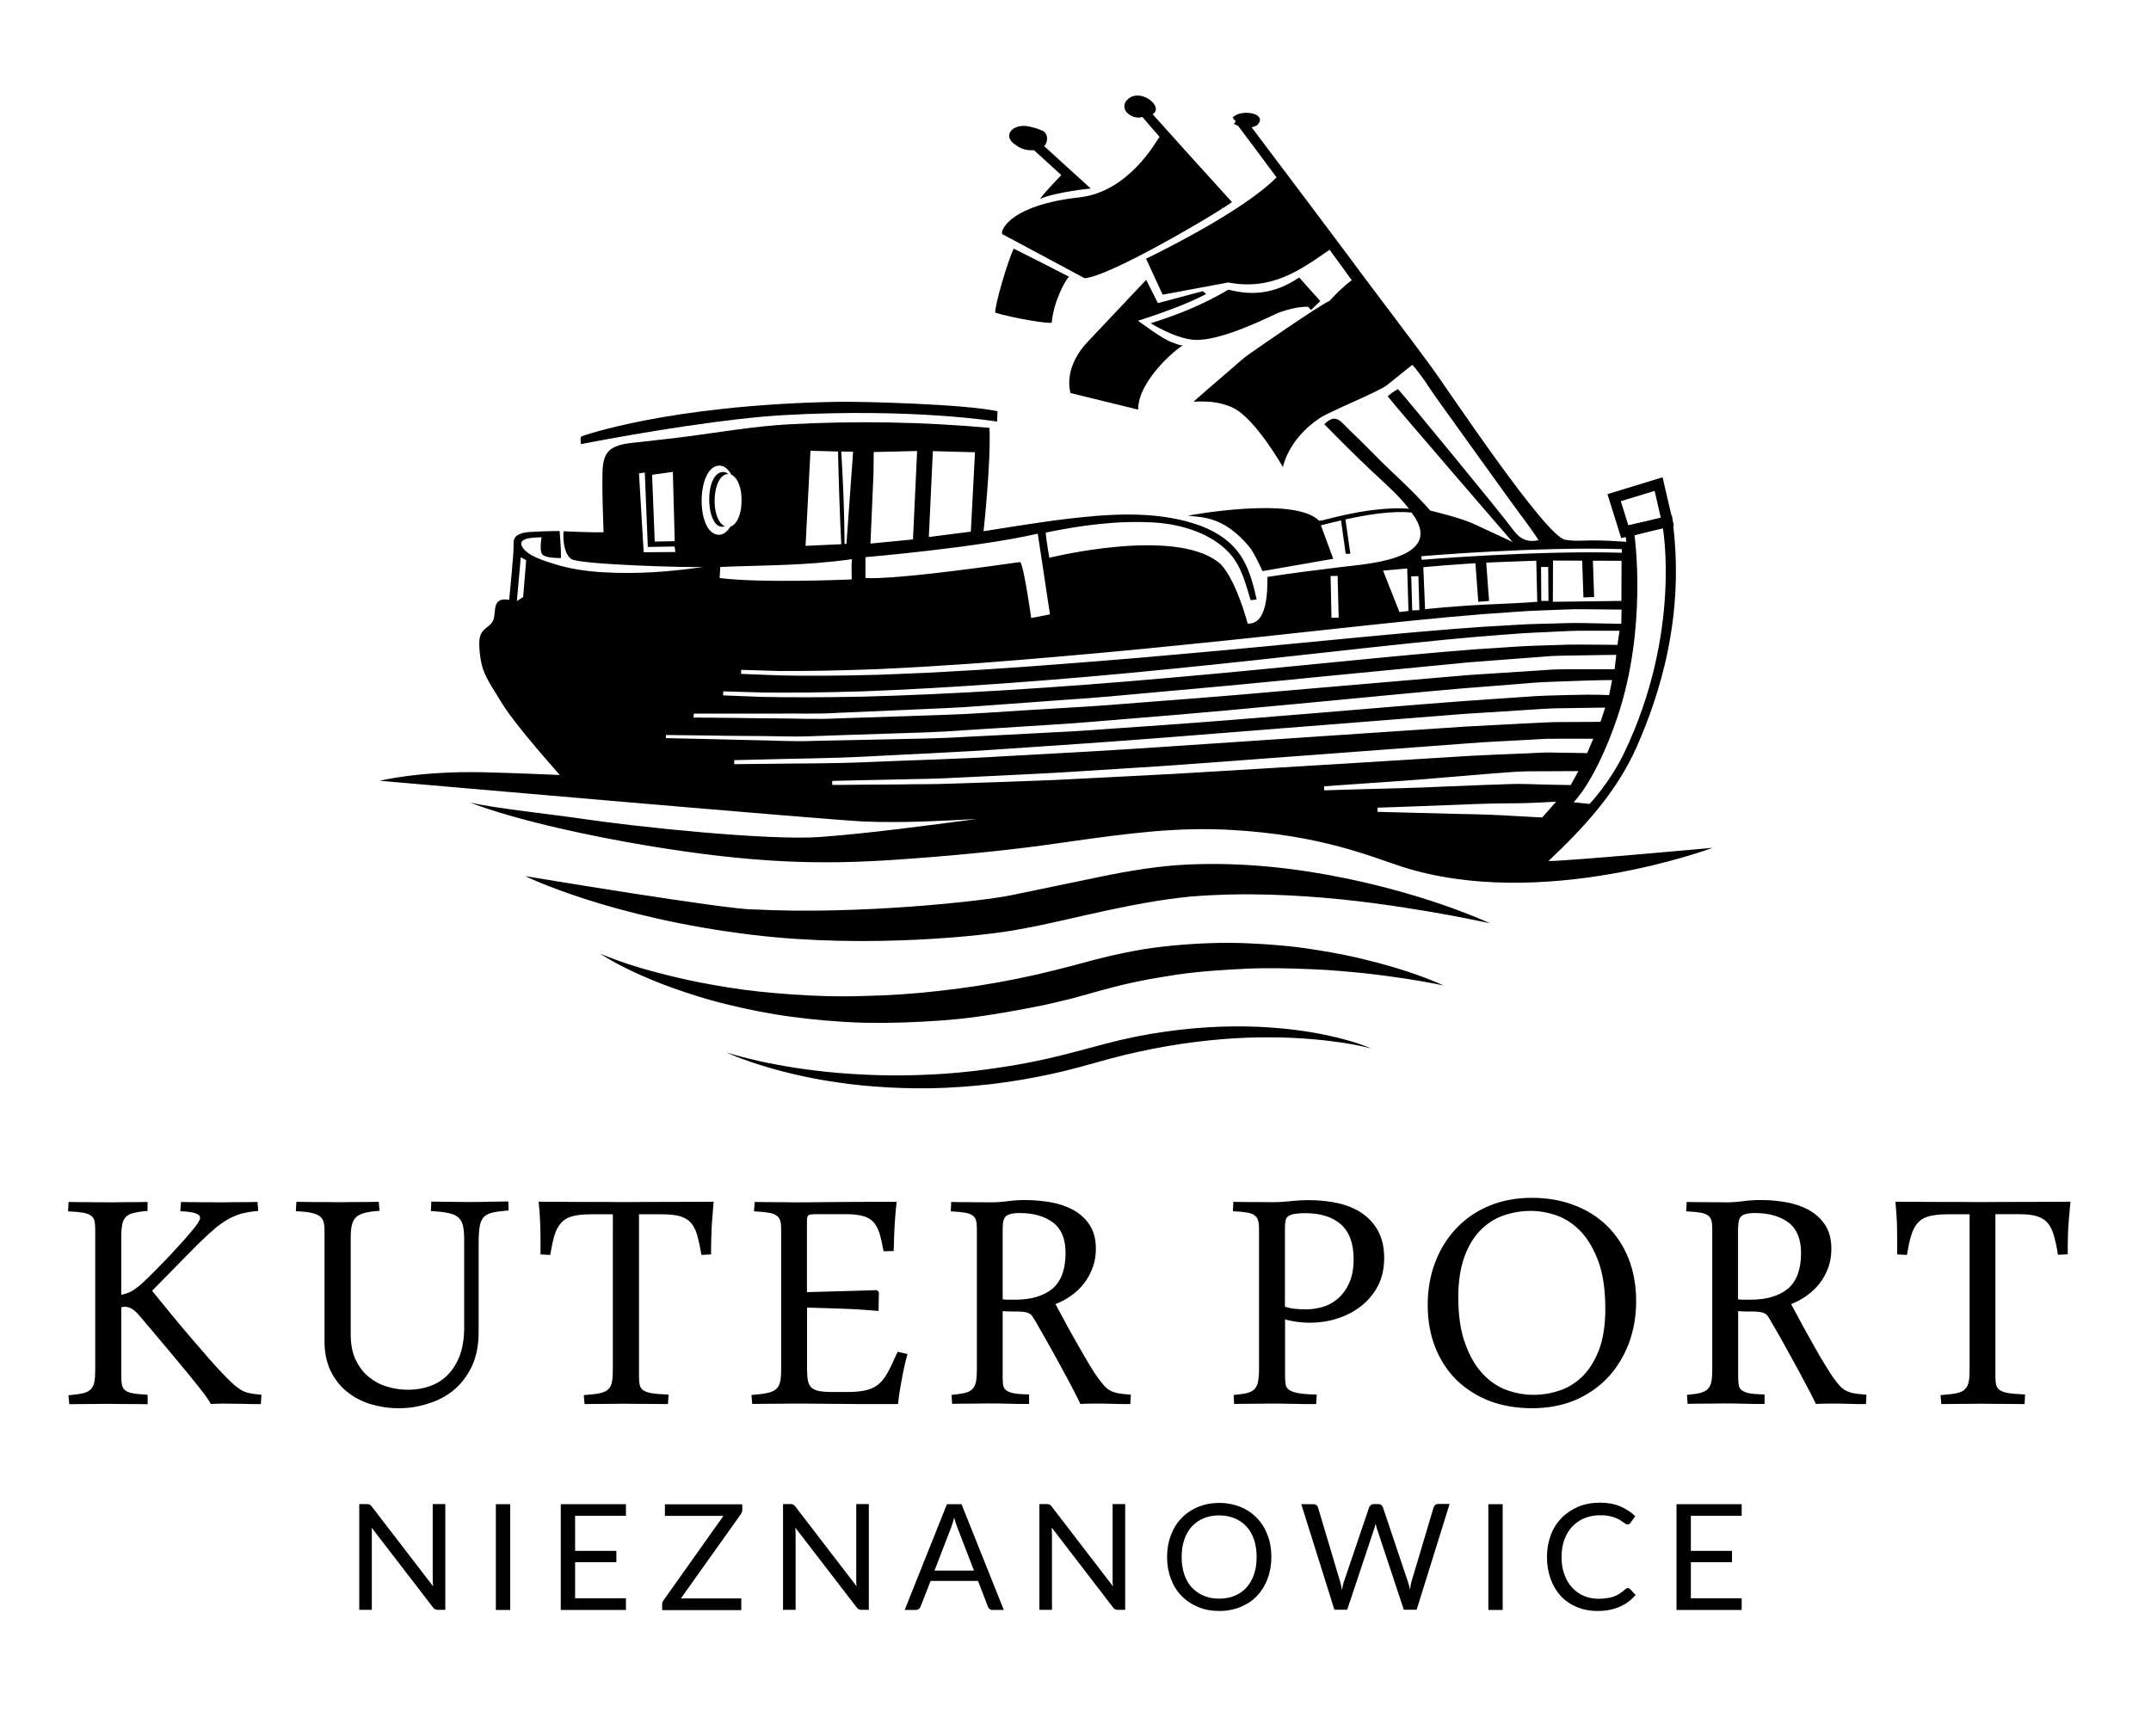<?xml version="1.0" encoding="utf-8"?>
<!-- Generator: Adobe Illustrator 24.0.0, SVG Export Plug-In . SVG Version: 6.00 Build 0)  -->
<svg version="1.1" id="Warstwa_1" xmlns="http://www.w3.org/2000/svg" xmlns:xlink="http://www.w3.org/1999/xlink" x="0px" y="0px"
	 viewBox="0 0 171 138" style="enable-background:new 0 0 171 138;" xml:space="preserve">
<g>
	<path d="M107.64,48.68l-0.23-3.08L107.64,48.68z"/>
	<rect x="117.45" y="44.54" transform="matrix(0.997 -0.074 0.074 0.997 -3.112 8.912)" width="0.86" height="3.23"/>
	<polygon points="125.88,47.5 125.77,44.28 126.62,44.25 126.73,47.47 	"/>
	<path d="M128.85,39.85l0.6,1.92l2.58-0.6l-0.49-2.14L128.85,39.85z M128.88,42.78l-1.09-3.49l4.38-1.34l0.9,3.86L128.88,42.78z"/>
	<path d="M57.63,41.85c-1.22-0.54-1.04-4.18,0.28-4.16c-0.13-0.11-0.27-0.16-0.41-0.16C55.91,37.51,56.07,42.34,57.63,41.85"/>
	<path d="M62.24,33.01c10.37-0.59,17.03,0.51,17.03,0.51l0.03-0.82c-2.47-0.56-10.7-0.79-12.83-0.75c-13.4,0.26-20.2,2.73-20.2,2.73
		c-0.18,0.03-0.09,0.49-0.09,0.63C51.38,34.31,57.94,33.26,62.24,33.01"/>
	<path d="M83.61,25.66c0.16-1.77,1.13-3.45,1.37-3.66c-0.96-0.5-3.59-1.84-4.39-2.23c-0.46,0.93-1.51,4.47-1.47,5.09
		C80.52,25.29,83.22,25.74,83.61,25.66"/>
	<path d="M101.38,24.98c0.55-0.27,1.93-0.65,2.62-0.58l0.22,0.25l0.74-0.71c-0.6-0.67-1.08-1.21-1.68-1.88
		c-1.85,1.26-3.64,1.49-5.62,0.97c-2.02,1.18-3.88,1.95-6.18,2.67c0,0,1.79,1.14,3.33,1.31C96.43,27.18,99.18,26.03,101.38,24.98"/>
	<path d="M86.22,22.12c1.81-0.09,9.35-4.49,10.96-5.55l-0.04-0.04l0.03-0.03l0.05,0.05c0.24-0.15,0.48-0.32,0.72-0.48
		c-2.13-2.35-4.25-4.68-6.31-6.99c0.97-0.59-1.03-2.18-2.02-1.14c-0.38,0.38-0.21,0.82-0.03,1c0.6,0.61,1.24,0.36,1.24,0.36
		s0.8,0.95,1.36,1.58c-0.28,0.36-2.42,4.38-6.41,4.82c-5.23,0.57-6.25,2.49-6.1,2.91L86.22,22.12z"/>
	<path d="M92.05,24.1l-0.93-1.85l-4.73,5.01c-1.28,1.41-1.57,2.86-1.29,3.99l5.38,1.32c-0.01-2.34,3.14-4.92,3.56-5.11
		c-0.3,0.01-0.59-0.15-0.89-0.25c-0.75-0.25-2.68-1.71-2.68-1.71c1.58-0.49,4.05-1.38,5.41-2.12l-0.25-0.23L92.05,24.1z"/>
	<path d="M80.77,11.54c0.41,0.32,0.89,0.44,1.43,0.4c0.72,0.65,1.45,1.32,2.17,1.98c-0.42,0.44-1.27,1.32-1.69,1.89
		c1.32-0.56,4.03-0.82,4.03-0.82l-3.7-3.37c0.31-0.31,0.35-0.99-0.14-1.23c-0.35-0.16-1.04-0.37-1.43-0.38
		C80.32,9.98,79.72,10.91,80.77,11.54"/>
	<path d="M106.9,69.82c-3.57-0.73-7.84-1.29-12.48-1.08c-2.28,0.1-4.73,0.51-7.04,0.99c-2.3,0.48-4.65,0.96-6.99,1.45
		c-2.32,0.48-12.14,1.56-20.46,1.13c-2.05,0.04-18.18-2.65-18.18-2.65s6.74,3.32,18.14,4.68c9.17,1.1,18.64,0.04,21.03-0.43
		c2.39-0.42,4.74-1.02,7.03-1.51c2.3-0.49,4.45-0.89,6.65-1.11c4.36-0.36,8.5-0.13,12.04,0.22c3.55,0.37,6.49,0.88,8.56,1.25
		c2.06,0.39,3.25,0.65,3.25,0.65s-1.09-0.51-3.09-1.24C113.36,71.46,110.47,70.55,106.9,69.82"/>
	<path d="M120.58,64.89c-1.23-0.08-2.87-0.15-4.51-0.17c-3.28-0.08-6.56-0.17-6.56-0.17v-0.33c0,0,3.28-0.11,6.56-0.24
		c1.64-0.08,3.28-0.11,4.51-0.11c1.24-0.01,3.13-0.13,3.13-0.13l-1.1,1.25C122.63,65,121.81,64.96,120.58,64.89 M105.27,62.84
		l-0.01-0.32c0,0,1.19-0.08,2.98-0.21c1.79-0.13,4.18-0.27,6.56-0.49c1.19-0.1,2.38-0.2,3.5-0.29c1.13-0.08,2.19-0.19,3.08-0.2
		c1.8-0.01,4.1-0.02,4.1-0.02l-0.61,1.11c0,0-1.71-0.02-3.51-0.08c-0.9-0.04-1.92,0.04-3.03,0.06c-1.12,0.05-2.31,0.09-3.51,0.14
		c-2.39,0.12-4.78,0.16-6.57,0.21C106.47,62.81,105.27,62.84,105.27,62.84 M96.22,61.36c-3.75,0.24-7.51,0.4-11.03,0.59
		c-1.76,0.1-3.46,0.14-5.08,0.21c-1.62,0.05-3.14,0.11-4.56,0.15c-1.41,0.06-2.69,0.03-3.84,0.06c-1.15,0.01-2.15,0.02-2.97,0.02
		c-1.65,0.02-2.58,0.02-2.58,0.02l0-0.32c0,0,0.94-0.02,2.58-0.06c0.82-0.02,1.82-0.04,2.96-0.06c1.14-0.04,2.43-0.03,3.84-0.11
		c1.4-0.07,2.93-0.14,4.54-0.22c1.61-0.09,3.31-0.15,5.07-0.27c3.51-0.23,7.27-0.44,11.01-0.73c7.5-0.56,14.99-1.12,20.62-1.54
		c1.4-0.11,2.72-0.17,3.87-0.23c1.16-0.05,2.17-0.15,2.99-0.13c1.65,0,3.02,0,3.02,0l-0.48,1.14c0,0-0.95-0.02-2.59-0.04
		c-0.82-0.04-1.8,0.06-2.93,0.09c-1.13,0.05-2.41,0.09-3.81,0.17C111.22,60.46,103.72,60.91,96.22,61.36 M58.37,60.76v-0.32
		c0,0,1.07-0.03,2.96-0.07c1.89-0.06,4.58-0.06,7.81-0.23c3.22-0.18,6.99-0.32,11.02-0.61c4.03-0.27,8.33-0.56,12.63-0.9
		c8.6-0.68,17.2-1.36,23.65-1.87c1.62-0.1,3.11-0.2,4.42-0.28c1.32-0.08,2.48-0.18,3.42-0.17c1.88-0.03,3.33-0.05,3.33-0.05
		l-0.37,1.13c0,0-1.07,0.02-2.97,0.02c-0.94-0.01-2.08,0.07-3.38,0.13c-1.3,0.07-2.78,0.15-4.38,0.23
		c-6.46,0.43-15.06,1.01-23.67,1.59c-4.3,0.3-8.61,0.53-12.65,0.75c-4.04,0.25-7.82,0.33-11.05,0.48c-3.23,0.14-5.93,0.1-7.82,0.14
		C59.44,60.75,58.37,60.76,58.37,60.76 M97.34,58.12c-0.13,0.01-0.22,0.05-0.03-0.02L97.34,58.12z M52.93,58.69l0.01-0.25
		c0,0,1.17,0.02,3.23,0.04c1.03,0.02,2.27,0.03,3.71,0.04c1.43-0.01,3.04,0.09,4.8,0.01c1.76-0.06,3.67-0.13,5.68-0.19
		c2.02-0.07,4.15-0.11,6.34-0.28c2.2-0.14,4.47-0.28,6.78-0.43c2.31-0.13,4.64-0.36,6.98-0.54c9.37-0.75,18.71-1.74,25.74-2.35
		c1.77-0.14,3.38-0.27,4.82-0.38c1.43-0.14,2.68-0.16,3.71-0.2c2.06-0.08,3.43-0.09,3.43-0.09l-0.24,1.2c0,0-1.12-0.07-3.17-0.01
		c-1.02,0.03-2.28,0.04-3.69,0.16c-1.43,0.09-3.03,0.21-4.78,0.33c-7.02,0.52-16.38,1.4-25.77,2.04c-2.34,0.15-4.69,0.36-7,0.45
		c-2.31,0.13-4.58,0.24-6.79,0.35c-2.2,0.14-4.33,0.15-6.35,0.2c-2.02,0.04-3.94,0.08-5.7,0.12c-1.76,0.07-3.38-0.05-4.81-0.06
		c-1.43-0.03-2.68-0.06-3.71-0.09C54.1,58.71,52.93,58.69,52.93,58.69 M55.16,56.74c0,0,1.14,0,3.14,0c1,0,2.21,0,3.6,0
		c1.39-0.03,2.97,0.05,4.68-0.06c1.71-0.07,3.57-0.15,5.53-0.24c1.96-0.1,4.03-0.15,6.17-0.33c2.13-0.16,4.34-0.32,6.58-0.48
		c2.25-0.14,4.52-0.36,6.8-0.57c4.55-0.4,9.1-0.83,13.37-1.26c4.27-0.41,8.25-0.8,11.67-1.13c1.72-0.13,3.3-0.26,4.7-0.36
		c0.71-0.05,1.36-0.11,1.96-0.15c0.61-0.03,1.16-0.03,1.66-0.04c2-0.04,3.47-0.05,3.47-0.05l-0.13,1.14c0,0-1.35,0-3.35,0
		c-0.5,0.01-1.05,0-1.65,0.03c-0.6,0.04-1.25,0.08-1.94,0.13c-1.38,0.09-2.94,0.19-4.64,0.3c-3.41,0.3-7.41,0.63-11.68,1
		c-4.27,0.38-8.83,0.77-13.39,1.11c-2.29,0.18-4.56,0.37-6.81,0.49c-2.25,0.13-4.46,0.27-6.6,0.41c-2.14,0.15-4.21,0.18-6.18,0.26
		c-1.97,0.06-3.82,0.12-5.54,0.18c-1.72,0.09-3.29,0-4.68,0c-1.4-0.01-2.62-0.02-3.62-0.04c-2-0.02-3.15-0.03-3.15-0.03L55.16,56.74
		z M57.21,37.02c0.36,0.01,0.68,0.28,0.93,0.72c0.38,0.16,0.67,0.72,0.78,1.44c-0.01-0.02-0.01-0.03-0.02-0.05
		c0,0.03,0.02,0.06,0.02,0.1c0,0.04,0.02,0.07,0.02,0.11c0-0.03-0.01-0.06-0.02-0.09c0.07,0.47,0.03,0.99-0.11,1.42
		c0.09-0.26,0.15-0.55,0.16-0.87c0,0.64-0.22,1.85-0.91,2.08c-0.26,0.41-0.57,0.65-0.92,0.64C55.28,42.48,55.35,37,57.21,37.02
		 M67.72,44.46c-0.04,0.37-0.01,1.61-0.01,1.61s-7.14,0.32-10.5-0.11l0.05-0.88C60.89,44.93,64.1,44.98,67.72,44.46 M64.43,35.84
		l2.19,0.06c0.06,2.52,0.14,5,0.26,7.37l-2.84,0.13L64.43,35.84z M67.82,35.92l-0.53,7.32l-0.15,0.01
		c-0.01-2.48-0.12-4.93-0.26-7.35L67.82,35.92z M69.86,53.2c1.65-0.09,3.42-0.16,5.3-0.3c1.89-0.11,3.87-0.26,5.91-0.43
		c4.1-0.34,8.47-0.73,12.83-1.18c8.73-0.86,17.43-1.94,24.01-2.46c1.65-0.1,3.15-0.25,4.5-0.29c1.34-0.04,2.52-0.12,3.49-0.1
		c1.92,0.02,3.01,0.03,3.01,0.03l-0.02,1.13c0,0-1.1-0.02-3.01-0.06c-0.96-0.03-2.1,0.04-3.43,0.06c-1.32,0.02-2.83,0.15-4.46,0.23
		c-6.55,0.44-15.27,1.41-24.02,2.17c-4.37,0.4-8.74,0.74-12.85,1.04c-2.05,0.15-4.04,0.27-5.92,0.37c-1.88,0.12-3.67,0.16-5.31,0.24
		c-3.29,0.09-6.04,0.1-7.96,0.05c-1.92-0.07-3.02-0.12-3.02-0.12l0.01-0.32c0,0,1.1,0.03,3.01,0.09
		C63.83,53.36,66.57,53.33,69.86,53.2 M68.8,44.3c0,0,8.93-0.76,13.7-1.87l0.97,6.42l-1.49,0.29c0,0-0.63-4.49-0.9-4.45
		c-10.9,1.56-12.28,1.26-12.28,1.26L68.8,44.3z M69.44,37.68l0.02-1.74l3.45-0.08l-0.33,7.03l-3.38,0.33L69.44,37.68z M74.16,35.87
		l3.35,0.09l-0.33,6.31l-3.34,0.43L74.16,35.87z M106.34,45.79l0.08,3.32l-0.57,0.01l-0.07-3.32L106.34,45.79z M111.87,45.2
		l0.1,3.38c0,0-0.29,0.03-0.72,0.08l-1.3-3.29C111.08,45.27,111.87,45.2,111.87,45.2 M112.76,45.81l0.08,2.7l-0.57,0.02l-0.08-2.7
		L112.76,45.81z M122.21,47.85c0,0-1.05,0.09-3.24,0.18c-3.25,0.13-5.68,0.41-5.68,0.41l-0.14-3.34c0,0,2.95-0.29,5.81-0.4
		c1.09-0.04,3.17-0.12,3.17-0.12L122.21,47.85z M123.1,47.78l-0.57,0l-0.02-2.7l0.57,0L123.1,47.78z M128.91,44.59l-0.01,3.19
		l-5.45,0.07l0.01-3.28L128.91,44.59z M128.93,43.66l0,0.29c-6.74-0.2-15.82,0.55-15.91,0.56l-0.03-0.28
		C113.08,44.21,122.18,43.45,128.93,43.66 M125.53,51.25c-0.97-0.01-2.14,0.06-3.49,0.09c-1.34,0.04-2.87,0.18-4.53,0.27
		c-6.64,0.5-15.51,1.5-24.39,2.27c-8.88,0.8-17.79,1.34-24.48,1.51c-3.34,0.07-6.13,0.06-8.09,0.02c-1.95-0.08-3.07-0.12-3.07-0.12
		l0.02-0.32c0,0,1.11,0.03,3.06,0.09c1.95,0.03,4.73,0.01,8.06-0.09c6.67-0.25,15.56-0.88,24.42-1.78
		c8.87-0.87,17.7-1.98,24.38-2.56c1.67-0.12,3.2-0.27,4.57-0.33c1.37-0.05,2.56-0.14,3.54-0.15c1.95,0,3.22,0,3.22,0l-0.17,1.13
		C128.59,51.27,127.48,51.26,125.53,51.25 M129.94,42.56l2.25-0.6c0,0,1.5,8.37-3.08,17.92c-1.14,2.36-2.74,4.04-2.74,4.04
		l-1.27-0.13c0,0,1.76-1.69,3.47-6.74C130.99,49.92,129.94,42.56,129.94,42.56 M41.59,47.47c-0.25,0.15-0.5,0.33-0.5,0.33l0.31-3.5
		c0.12,0.08,0.27,0.16,0.43,0.24L41.59,47.47z M51.19,43.91l0-0.03l-0.02,0.01l-0.37-6.25l0.46-0.07l0.24,5.92l2.13-0.04l0.06,0.44
		L51.19,43.91z M53.49,37.52l0.15,5.51l-1.59,0.03l-0.21-5.31L53.49,37.52z M123.1,68.46c2.83-2.67,5.44-5.5,7.03-9.11
		c1.69-3.86,3.95-10.38,2.78-18.37c-0.65,0.1-1.28,0.3-1.92,0.45c-0.61,0.15-1.29,0.24-1.88,0.47c0.02,0.39,0.16,0.79,0.18,1.18
		c-0.91-0.06-1.82-0.12-2.73-0.11c-0.71,0-1.45,0.08-2.15-0.06c-1.59-0.32-9.32-11.95-10.58-13.68c-1.39-1.91-3.82-5.09-5.24-7
		c-1.64-2.23-9.09-12.11-9.09-12.11c0.14-0.03,0.27-0.08,0.41-0.14c1.01-0.96-1.28-1.39-1.95-0.6l0.1-0.01l0.01,0.16l0.12-0.01
		l0.02,0.24l-0.1,0.01l0.01,0.09l-0.01,0c0.08,0.05,0.19,0.09,0.31,0.14c1.02,1.35,2.04,2.72,3.06,4.1
		c-2.72,2.81-10.37,6.47-10.37,6.47l1.32,2.86l5.21-0.97c3.49,0.67,5.75-1.01,8.06-2.6c0.59,0.8,1.18,1.61,1.76,2.42
		c-0.67,0.5-1.23,1.06-1.77,1.65l0,0c-0.62,0.21-6.44,4.24-6.73,4.48c-0.61,0.5-1.19,1.04-1.8,1.55c-0.77,0.65-1.52,1.32-2.28,1.98
		c0.94-0.04,2.04-0.05,3.17,0.5c1.78,0.88,3.94,4.7,3.94,4.7s0.39-2.2,2.92-3.89c0.95-0.62,4.68-2.09,5.37-2.64
		c0.68-0.53,1.32-1.08,2-1.6c0.74,0.82,1.34,1.84,1.98,2.73c0.65,0.9,4.56,6.36,5.88,8.18c0.72,1,1.51,1.99,2.17,3.03
		c-1.08,0.23-1.6-0.22-2.2-1.06c-0.67-0.93-8.13-10.01-8.97-10.95c-0.28,0.14-0.59,0.36-0.82,0.57c0.56,0.75,9.92,11.58,9.92,11.58
		s-2.11-0.99-3.14-1.46c-1.05-0.48-3.39-1.03-3.39-1.03s-0.77-0.85-1.17-1.26c-0.43-0.44-0.88-0.87-1.32-1.29
		c-0.93-0.87-1.84-1.77-2.73-2.68c-0.51-0.52-1.05-1-1.55-1.52c-0.6-0.65-0.98-0.79-1.66-0.12c1.25,1.28,2.52,2.54,3.82,3.77
		c0.98,0.92,2.07,1.86,2.91,2.95c-1.82-0.14-4.1,0.18-6.82,0.91c-0.1,0.03-0.33,0.04-0.33,0.04C102.9,39.41,94.43,41,94.43,41
		c0.97,0.16,2.76-0.08,4.9,2.49c0.38,0.47,1.04,1.92,1.04,1.92l5.62-0.98l-0.98-2.66c0.09-0.03,1.16-0.29,1.6-0.39l0.37,2.65l0.37,0
		l-0.39-2.73c1.88-0.41,3.71-0.69,5.25-0.55c0.12,0.18,0.26,0.35,0.37,0.55c1.83,3.21-4.07,3.55-5.91,3.78
		c-1.97,0.24-3.94,0.49-5.91,0.79c-0.01,0.95,0.05,3.8-1.57,3.71c0,0-1.02-3.87-2.36-4.9c-3.61-2.77-13.41-0.33-13.41-0.33
		s-0.23-1.27-0.29-2c2.71-0.57,5.77-0.99,8.68-0.8c2.15,0.14,4.49,0.87,5.91,2.41c0.96,1.04,1.3,2.42,1.7,3.76
		c0.16-0.01,0.32-0.03,0.48-0.06c-0.29-1.29-0.62-2.6-1.41-3.68c-0.85-1.16-2.12-1.88-3.47-2.32c-3.32-1.08-7-0.79-10.4-0.38
		c-2.15,0.26-6.43,0.96-6.43,0.96s0.6-5.5,0.47-8.22c-5.31-0.48-10.67-0.57-15.99-0.28c-2.66,0.15-5.28,0.6-7.92,0.95
		c-1.28,0.17-2.55,0.3-3.83,0.45c-0.76,0.09-1.73,0.12-2.37,0.59c-0.67,0.51-0.65,1.49-0.66,2.24c-0.02,1.45,0.05,2.9,0.09,4.35
		c-1.05,0.03-3.18-0.08-3.18-0.08s-0.15,1.67,0.62,2.21c0.65,0.45,9.5,0.69,10.49,0.63c-2.67,0.39-5.31,0.58-8,0.42
		c-1.29-0.08-2.58-0.26-3.82-0.65c-0.73-0.23-2.23-0.65-2.6-1.42c-0.36-0.74,1.17-0.68,1.56-0.71c-0.04,0.33-0.17,1.17,0.09,1.39
		c0.28,0.25,1.1,0.26,1.46,0.26c0.01-0.74-0.11-2.15-0.11-2.15s-1.19,0.01-1.79,0.05c-0.46,0.03-0.99,0.01-1.42,0.21
		c-0.4,0.18-0.47,0.44-0.45,0.86c0.02,0.66-0.28,3.51-0.35,4.36c-0.6-0.12-1.03,0.02-1.12,0.69c-0.08,0.56-0.01,0.98-0.48,1.35
		c-0.47,0.37-0.73,0.58-0.77,1.21c-0.04,0.59,0.05,1.25,0.17,1.82c0.21,1.02,0.94,2,1.46,2.88c0.59,0.99,1.33,1.91,2.05,2.8
		c0.87,1.08,2.71,3.17,2.71,3.17s-3.84-0.17-6.17-0.22c-5.05-0.1-8.13,0.68-8.13,0.68s35.87,3.14,38.51,3.24
		c2.98,0.12,5.96-0.04,8.94-0.2c-4.13,0.54-8.27,1.11-12.43,1.43c-4.15,0.3-14.76-0.82-18.88-1.44c-2.28-0.34-6.71-0.8-8.96-1.29
		c3.94,1.49,9.85,2.71,14.03,3.41c8.53,1.42,13.86,1.54,19.91,1.12c4.34-0.3,8.84-0.72,13.14-1.35c5.49-0.79,9.2-1.25,13.44-1.01
		c7.16,0.4,11.19,2.16,13.54,2.92c11.16,3.58,24.71-1.5,24.71-1.5S124.36,68.49,123.1,68.46"/>
	<path d="M58.93,39.24c0-0.01,0-0.01,0-0.02c0,0,0-0.01,0-0.02C58.92,39.22,58.93,39.23,58.93,39.24"/>
	<path d="M108.73,76.35c-1.27-0.33-2.74-0.62-4.34-0.86c-1.6-0.26-3.37-0.41-5.24-0.49c-1.87-0.08-3.86-0.01-5.9,0.18
		c-1.02,0.1-2.06,0.23-3.1,0.43c-0.52,0.1-1.04,0.2-1.58,0.33c-0.54,0.11-1.04,0.25-1.55,0.37c-0.51,0.14-1.02,0.27-1.53,0.41
		c-0.5,0.13-1.01,0.27-1.51,0.39c-0.51,0.13-1.02,0.25-1.53,0.37l-1.54,0.33c-2.05,0.42-4.12,0.74-6.18,0.97
		c-2.05,0.24-4.08,0.37-6.04,0.41c-1.97,0.07-3.88,0.01-5.68-0.12c-1.8-0.12-3.51-0.3-5.07-0.55c-1.56-0.25-2.99-0.52-4.25-0.83
		c-1.25-0.3-2.35-0.59-3.23-0.87c-1.78-0.56-2.76-1-2.76-1s0.88,0.61,2.59,1.42c0.86,0.39,1.91,0.86,3.15,1.3
		c1.25,0.44,2.66,0.91,4.23,1.29c1.58,0.39,3.31,0.75,5.15,1c1.85,0.25,3.81,0.43,5.85,0.49c2.04,0.04,4.15-0.03,6.28-0.19
		c2.14-0.15,4.29-0.5,6.42-0.9l1.6-0.31c0.53-0.12,1.06-0.24,1.58-0.37c0.53-0.11,1.05-0.27,1.57-0.41
		c0.51-0.14,1.02-0.28,1.52-0.42c0.51-0.13,1.01-0.28,1.49-0.39c0.48-0.11,0.97-0.22,1.46-0.32c0.98-0.2,1.96-0.36,2.92-0.51
		c1.93-0.28,3.82-0.39,5.62-0.48c1.8-0.08,3.5-0.02,5.09,0.04c1.58,0.06,3.03,0.2,4.31,0.33c1.28,0.14,2.4,0.3,3.32,0.44
		c1.85,0.29,2.89,0.52,2.89,0.52s-0.96-0.47-2.76-1.07C111.11,76.99,110,76.66,108.73,76.35"/>
	<path d="M106.89,82.65c-1.38-0.38-3.4-0.78-5.86-0.95c-2.46-0.18-5.36-0.11-8.41,0.33c-1.53,0.21-3.09,0.53-4.67,0.94
		c-1.56,0.41-3.1,0.85-4.66,1.2c-1.57,0.36-3.16,0.63-4.72,0.84c-1.57,0.22-3.12,0.36-4.63,0.43c-1.5,0.07-2.97,0.09-4.35,0.04
		c-1.38-0.05-2.69-0.13-3.9-0.26c-1.2-0.13-2.31-0.28-3.28-0.45c-0.97-0.17-1.82-0.34-2.51-0.51c-1.38-0.32-2.15-0.58-2.15-0.58
		s0.73,0.36,2.09,0.81c1.36,0.45,3.33,1.01,5.75,1.42c1.22,0.2,2.54,0.38,3.94,0.48c1.41,0.11,2.89,0.16,4.44,0.14
		c1.54-0.03,3.13-0.14,4.74-0.32c1.61-0.19,3.24-0.46,4.84-0.81c1.61-0.34,3.19-0.81,4.73-1.23c1.51-0.41,3.04-0.73,4.52-0.99
		c2.97-0.51,5.79-0.72,8.2-0.7c2.42,0.01,4.43,0.23,5.83,0.44c1.4,0.22,2.18,0.45,2.18,0.45s-0.19-0.09-0.54-0.22
		C108.12,83.02,107.59,82.84,106.89,82.65"/>
	<path d="M11.66,96.2c-0.45,0.04-0.8,0.08-1.07,0.15c-0.27,0.07-0.48,0.19-0.63,0.33c-0.15,0.15-0.25,0.35-0.31,0.62
		c-0.05,0.26-0.08,0.59-0.08,1v4.73c0.32-0.06,0.61-0.15,0.87-0.28c0.26-0.13,0.55-0.34,0.87-0.63c0.34-0.32,0.71-0.67,1.09-1.06
		c0.39-0.39,0.77-0.78,1.15-1.19c0.38-0.4,0.75-0.8,1.1-1.2c0.35-0.39,0.67-0.76,0.95-1.11c0.16-0.2,0.27-0.37,0.34-0.52
		c0.07-0.16,0.07-0.3-0.01-0.41c-0.07-0.11-0.23-0.2-0.47-0.27c-0.24-0.07-0.58-0.11-1.04-0.13l0.05-0.57c0.16,0,0.36,0,0.59,0.01
		c0.24,0,0.49,0.01,0.76,0.01c0.28,0,0.56,0,0.84,0c0.28,0.01,0.54,0.01,0.79,0.01c0.2,0,0.46,0,0.74-0.01c0.28,0,0.56,0,0.84,0
		c0.29,0,0.55-0.01,0.8-0.01c0.24-0.01,0.44-0.01,0.6-0.01l0.05,0.56c-0.4,0.04-0.76,0.08-1.09,0.17c-0.33,0.07-0.64,0.19-0.94,0.33
		c-0.3,0.14-0.61,0.32-0.91,0.53c-0.3,0.22-0.61,0.48-0.94,0.79c-0.25,0.22-0.54,0.5-0.89,0.85c-0.35,0.34-0.72,0.72-1.13,1.13
		c-0.41,0.41-0.83,0.85-1.27,1.29c-0.45,0.45-0.87,0.89-1.29,1.32c0.46,0.57,0.96,1.18,1.48,1.83c0.52,0.64,1.04,1.26,1.56,1.86
		c0.51,0.6,1,1.16,1.45,1.67c0.45,0.52,0.82,0.93,1.12,1.24c0.33,0.35,0.61,0.62,0.84,0.83c0.23,0.21,0.44,0.38,0.66,0.5
		c0.21,0.13,0.43,0.22,0.68,0.28c0.24,0.05,0.55,0.1,0.93,0.13l-0.03,0.6c-0.42,0-0.88-0.01-1.38-0.02c-0.5-0.01-1-0.01-1.5-0.01
		c-0.15,0-0.32,0-0.49,0.01c-0.17,0.01-0.34,0.01-0.49,0.03c-0.09-0.17-0.24-0.4-0.46-0.7c-0.22-0.3-0.49-0.64-0.79-1.03
		c-0.32-0.39-0.65-0.8-1.02-1.25c-0.37-0.45-0.75-0.9-1.14-1.38c-0.39-0.47-0.79-0.94-1.18-1.39c-0.39-0.46-0.76-0.89-1.1-1.3
		c-0.22-0.25-0.42-0.43-0.61-0.54c-0.18-0.11-0.37-0.16-0.56-0.16c-0.12,0-0.25,0.02-0.38,0.04v5.63c0,0.26,0.02,0.49,0.06,0.66
		c0.04,0.18,0.13,0.32,0.28,0.44c0.14,0.11,0.35,0.2,0.63,0.26c0.28,0.05,0.65,0.09,1.13,0.12v0.6c-0.18,0-0.39-0.01-0.65-0.01
		c-0.26,0-0.53-0.01-0.83-0.01c-0.3,0-0.59,0-0.9-0.01c-0.3-0.01-0.59-0.01-0.86-0.01c-0.22,0-0.46,0-0.72,0.01
		c-0.26,0.01-0.52,0.01-0.78,0.01c-0.27,0-0.52,0-0.75,0.01c-0.23,0-0.43,0.01-0.58,0.01L5.53,111c0.47-0.03,0.84-0.08,1.12-0.16
		c0.28-0.07,0.49-0.19,0.64-0.33c0.15-0.15,0.25-0.35,0.3-0.62c0.05-0.26,0.08-0.6,0.08-1.02V97.71c0-0.27-0.02-0.49-0.07-0.67
		c-0.04-0.18-0.14-0.32-0.29-0.44c-0.15-0.11-0.37-0.2-0.66-0.26c-0.29-0.05-0.67-0.09-1.14-0.11l0.03-0.6c0.18,0,0.4,0,0.67,0.01
		c0.27,0,0.55,0.01,0.85,0.01c0.3,0,0.6,0,0.91,0c0.31,0.01,0.59,0.01,0.86,0.01c0.21,0,0.45,0,0.7-0.01c0.26,0,0.52,0,0.77,0
		c0.27,0,0.52-0.01,0.76-0.01c0.24-0.01,0.44-0.01,0.6-0.01V96.2z"/>
	<path d="M17.79,111.45c0.48,0,0.98,0.01,1.5,0.02c0.48,0.01,0.91,0.02,1.31,0.02l0.02-0.45c-0.34-0.04-0.63-0.07-0.86-0.13
		c-0.25-0.05-0.49-0.14-0.7-0.27c-0.21-0.13-0.44-0.31-0.67-0.52c-0.24-0.22-0.52-0.5-0.84-0.83c-0.3-0.31-0.67-0.72-1.12-1.24
		c-0.45-0.51-0.93-1.07-1.44-1.67c-0.52-0.6-1.04-1.23-1.56-1.87c-0.53-0.64-1.02-1.25-1.48-1.82l-0.05-0.06l0.05-0.05
		c0.42-0.43,0.85-0.87,1.3-1.32c0.44-0.44,0.86-0.88,1.26-1.29c0.37-0.38,0.74-0.75,1.13-1.14c0.35-0.35,0.65-0.63,0.89-0.86
		c0.33-0.31,0.65-0.58,0.95-0.79c0.29-0.21,0.6-0.4,0.91-0.55c0.31-0.15,0.64-0.26,0.96-0.33c0.3-0.08,0.65-0.13,1.02-0.16
		l-0.04-0.42c-0.14,0-0.32,0-0.52,0.01c-0.47,0.01-1.06,0-1.64,0.01c-0.28,0.01-0.53,0.01-0.74,0.01c-0.25,0-0.51,0-0.79-0.01
		c-0.55-0.01-1.11,0-1.59-0.01c-0.2-0.01-0.37-0.01-0.52-0.01l-0.04,0.43c0.43,0.02,0.75,0.07,0.98,0.13
		c0.26,0.07,0.43,0.17,0.52,0.3c0.06,0.1,0.12,0.25,0.01,0.48c-0.07,0.16-0.19,0.35-0.35,0.55c-0.27,0.33-0.58,0.7-0.95,1.12
		c-0.35,0.39-0.72,0.8-1.1,1.2c-0.37,0.38-0.76,0.78-1.16,1.19c-0.39,0.39-0.76,0.74-1.1,1.06c-0.32,0.29-0.62,0.51-0.89,0.65
		c-0.27,0.13-0.57,0.23-0.89,0.29l-0.1,0.01v-4.82c0-0.42,0.03-0.76,0.09-1.02c0.05-0.27,0.16-0.49,0.33-0.65
		c0.16-0.16,0.38-0.28,0.67-0.35c0.26-0.07,0.6-0.12,1.01-0.15v-0.42c-0.14,0-0.31,0-0.52,0.01c-0.48,0.01-1,0-1.54,0.01
		c-0.26,0.01-0.5,0.01-0.7,0.01c-0.27,0-0.56,0-0.87-0.01c-0.62-0.01-1.23,0-1.76-0.01c-0.23-0.01-0.43-0.01-0.59-0.01l-0.02,0.44
		c0.45,0.02,0.8,0.06,1.08,0.12c0.3,0.06,0.53,0.15,0.69,0.27c0.16,0.13,0.27,0.29,0.32,0.48c0.05,0.19,0.07,0.42,0.07,0.69v11.16
		c0,0.42-0.03,0.77-0.08,1.04c-0.05,0.28-0.16,0.49-0.32,0.65c-0.16,0.16-0.39,0.28-0.68,0.35c-0.26,0.07-0.6,0.12-1.04,0.15
		l0.04,0.41c0.14,0,0.31,0,0.5-0.01c0.46-0.01,1.02-0.01,1.54-0.02c0.26-0.01,0.5-0.01,0.72-0.01c0.27,0,0.55,0,0.86,0.01
		c0.61,0.01,1.23,0,1.73,0.02c0.22,0,0.41,0.01,0.57,0.01v-0.45c-0.46-0.02-0.81-0.06-1.07-0.11c-0.28-0.06-0.51-0.15-0.66-0.27
		c-0.16-0.13-0.26-0.3-0.3-0.48c-0.04-0.19-0.06-0.42-0.06-0.68v-5.69l0.06-0.02c0.15-0.03,0.28-0.05,0.4-0.05
		c0.2,0,0.4,0.05,0.59,0.17c0.19,0.11,0.4,0.3,0.62,0.56c0.35,0.41,0.71,0.84,1.11,1.3c0.39,0.46,0.78,0.92,1.18,1.39
		c0.4,0.47,0.78,0.93,1.15,1.37c0.37,0.45,0.71,0.87,1.02,1.26c0.3,0.37,0.57,0.72,0.8,1.03c0.2,0.28,0.35,0.5,0.44,0.66
		c0.15,0,0.29-0.02,0.44-0.02C17.47,111.45,17.64,111.45,17.79,111.45 M16.77,111.64l-0.03-0.04c-0.08-0.16-0.23-0.39-0.45-0.69
		c-0.23-0.31-0.5-0.65-0.8-1.02c-0.31-0.39-0.65-0.81-1.02-1.25c-0.37-0.45-0.75-0.9-1.15-1.38c-0.39-0.47-0.78-0.93-1.17-1.39
		c-0.39-0.46-0.76-0.89-1.1-1.3c-0.21-0.24-0.41-0.42-0.59-0.52c-0.27-0.15-0.52-0.18-0.82-0.11v5.56c0,0.26,0.02,0.47,0.06,0.65
		c0.04,0.16,0.11,0.29,0.25,0.39c0.13,0.11,0.33,0.19,0.59,0.24c0.27,0.05,0.63,0.09,1.11,0.11l0.08,0.01v0.75h-0.08
		c-0.18,0-0.39,0-0.65-0.01c-0.51-0.01-1.12,0-1.73-0.01c-0.31-0.01-0.59-0.01-0.86-0.01c-0.22,0-0.46,0-0.72,0.01
		c-0.52,0.01-1.07,0-1.54,0.01c-0.23,0.01-0.43,0.01-0.58,0.01H5.51l-0.07-0.71l0.08-0.01c0.47-0.04,0.83-0.09,1.1-0.16
		c0.26-0.06,0.47-0.17,0.6-0.31c0.14-0.14,0.23-0.33,0.28-0.57c0.05-0.26,0.07-0.6,0.07-1.01V97.71c0-0.26-0.02-0.47-0.06-0.64
		c-0.04-0.17-0.13-0.3-0.26-0.4c-0.13-0.11-0.35-0.19-0.62-0.24c-0.28-0.05-0.65-0.09-1.14-0.11l-0.08,0l0.04-0.75h0.07
		c0.18,0,0.4,0,0.67,0.01c0.53,0.01,1.14,0.01,1.76,0.01c0.31,0.01,0.59,0.01,0.86,0.01c0.21,0,0.44,0,0.7-0.01
		c0.53-0.01,1.06,0,1.54-0.01c0.24-0.01,0.44-0.01,0.6-0.01h0.08v0.72l-0.07,0c-0.43,0.03-0.79,0.09-1.06,0.16
		c-0.26,0.06-0.46,0.17-0.59,0.31c-0.14,0.14-0.24,0.33-0.29,0.58c-0.05,0.25-0.08,0.58-0.08,0.98v4.63
		c0.27-0.05,0.53-0.14,0.76-0.25c0.26-0.14,0.54-0.35,0.85-0.62c0.34-0.31,0.71-0.67,1.09-1.06c0.4-0.4,0.79-0.8,1.15-1.18
		c0.38-0.41,0.75-0.81,1.1-1.2c0.37-0.42,0.67-0.78,0.94-1.11c0.15-0.19,0.26-0.37,0.33-0.52c0.06-0.13,0.06-0.24,0-0.33
		c-0.06-0.1-0.2-0.18-0.43-0.24c-0.23-0.07-0.57-0.11-1.02-0.13h-0.08l0.06-0.74h0.07c0.16,0,0.36,0,0.59,0.01
		c0.49,0.01,1.05,0.01,1.6,0.01c0.28,0.01,0.54,0.01,0.79,0.01c0.2,0,0.45,0,0.73-0.01c0.58-0.01,1.16,0,1.63-0.01
		c0.24-0.01,0.44-0.01,0.6-0.01h0.07l0.06,0.72l-0.08,0c-0.39,0.03-0.75,0.09-1.07,0.16c-0.31,0.07-0.63,0.19-0.93,0.33
		c-0.3,0.14-0.6,0.32-0.89,0.53c-0.3,0.21-0.61,0.47-0.94,0.78c-0.24,0.22-0.54,0.5-0.89,0.84c-0.39,0.39-0.76,0.76-1.13,1.14
		c-0.41,0.41-0.83,0.85-1.27,1.3c-0.42,0.43-0.84,0.85-1.24,1.26c0.45,0.56,0.93,1.15,1.44,1.77c0.52,0.64,1.05,1.26,1.56,1.86
		c0.51,0.6,1,1.16,1.44,1.67c0.45,0.51,0.82,0.93,1.12,1.23c0.31,0.33,0.59,0.61,0.83,0.83c0.22,0.21,0.44,0.37,0.64,0.5
		c0.2,0.13,0.42,0.21,0.66,0.27c0.24,0.05,0.55,0.1,0.92,0.13l0.08,0.01l-0.04,0.74h-0.07c-0.41,0-0.88,0-1.38-0.02
		c-0.52-0.01-1.02-0.02-1.5-0.02c-0.15,0-0.32,0-0.49,0.01c-0.17,0-0.33,0.01-0.48,0.02L16.77,111.64z"/>
	<path d="M27.79,106.1c0,0.8,0.13,1.48,0.4,2.05c0.26,0.57,0.61,1.04,1.06,1.39c0.43,0.36,0.93,0.63,1.48,0.8
		c0.55,0.17,1.12,0.26,1.71,0.26c0.6,0,1.17-0.09,1.71-0.27c0.54-0.18,1.02-0.48,1.44-0.88c0.42-0.4,0.76-0.93,1.01-1.56
		c0.25-0.64,0.37-1.41,0.37-2.3v-6.97c0-0.48-0.04-0.88-0.11-1.18c-0.07-0.3-0.21-0.53-0.4-0.69c-0.19-0.17-0.46-0.29-0.8-0.35
		c-0.34-0.07-0.78-0.12-1.33-0.15l0.03-0.6c0.39,0,0.85,0,1.4,0.01c0.55,0.01,1.12,0.02,1.72,0.02c0.48,0,0.99-0.01,1.52-0.03
		c0.53-0.01,0.98-0.02,1.33-0.02l0.02,0.56c-0.49,0.04-0.88,0.1-1.19,0.15c-0.3,0.06-0.55,0.18-0.73,0.36
		c-0.18,0.18-0.31,0.44-0.37,0.78c-0.06,0.34-0.1,0.81-0.1,1.41v7.02c0,1.09-0.18,2.01-0.55,2.75c-0.36,0.75-0.84,1.37-1.43,1.85
		c-0.59,0.48-1.26,0.83-2.01,1.04c-0.75,0.22-1.51,0.32-2.28,0.32c-0.77,0-1.49-0.11-2.19-0.31c-0.7-0.21-1.32-0.54-1.85-0.97
		c-0.54-0.43-0.96-0.97-1.28-1.63c-0.32-0.65-0.48-1.42-0.48-2.3v-8.86c0-0.27-0.02-0.5-0.07-0.69c-0.05-0.19-0.15-0.35-0.31-0.47
		c-0.16-0.13-0.39-0.22-0.69-0.29c-0.3-0.07-0.7-0.11-1.19-0.13l0.03-0.6c0.2,0,0.43,0,0.71,0c0.27,0.01,0.55,0.01,0.85,0.01
		c0.31,0,0.62,0.01,0.94,0.01c0.31,0,0.61,0.01,0.89,0.01c0.22,0,0.47-0.01,0.74-0.01c0.27,0,0.55-0.01,0.82-0.01s0.54,0,0.79-0.01
		c0.25,0,0.47,0,0.65,0l0.05,0.56c-0.48,0.04-0.86,0.1-1.16,0.17c-0.3,0.07-0.53,0.2-0.69,0.37c-0.17,0.16-0.28,0.38-0.34,0.65
		c-0.06,0.27-0.09,0.61-0.09,1.02V106.1z"/>
	<path d="M23.7,96.18c0.46,0.03,0.84,0.07,1.13,0.13c0.31,0.06,0.55,0.17,0.72,0.3c0.17,0.14,0.29,0.31,0.34,0.51
		c0.05,0.2,0.07,0.43,0.07,0.71v8.86c0,0.86,0.16,1.63,0.48,2.27c0.31,0.64,0.74,1.18,1.26,1.6c0.53,0.43,1.14,0.74,1.82,0.95
		c1.39,0.42,2.98,0.41,4.43-0.01c0.74-0.21,1.4-0.56,1.98-1.03c0.58-0.47,1.06-1.08,1.41-1.82c0.36-0.74,0.54-1.66,0.54-2.72V98.9
		c0-0.6,0.03-1.07,0.1-1.42c0.07-0.36,0.2-0.63,0.4-0.82c0.19-0.18,0.45-0.31,0.77-0.37c0.29-0.06,0.67-0.11,1.12-0.15l-0.02-0.42
		c-0.33,0-0.75,0.01-1.25,0.02c-1.16,0.04-2.24,0.03-3.25,0.01c-0.51-0.01-0.95-0.02-1.33-0.02l-0.02,0.45
		c0.51,0.04,0.93,0.09,1.26,0.14c0.35,0.07,0.64,0.19,0.84,0.37c0.2,0.18,0.35,0.43,0.42,0.74c0.07,0.3,0.11,0.7,0.11,1.19v6.97
		c0,0.91-0.13,1.68-0.38,2.32c-0.25,0.65-0.6,1.18-1.02,1.59c-0.42,0.41-0.92,0.71-1.47,0.9c-1.09,0.36-2.33,0.37-3.47,0.02
		c-0.56-0.18-1.07-0.45-1.51-0.81c-0.44-0.37-0.81-0.84-1.08-1.42c-0.27-0.58-0.41-1.28-0.41-2.09v-7.68c0-0.41,0.03-0.76,0.09-1.03
		c0.06-0.29,0.18-0.52,0.36-0.7c0.17-0.17,0.41-0.3,0.73-0.38c0.29-0.07,0.66-0.13,1.1-0.17l-0.04-0.41c-0.17,0-0.36,0-0.58,0.01
		c-0.5,0.01-1.07,0.01-1.61,0.02c-0.27,0.01-0.52,0.01-0.74,0.01c-0.28,0-0.57,0-0.89-0.01c-0.61-0.01-1.24,0-1.79-0.02
		c-0.24,0-0.45-0.01-0.63-0.01L23.7,96.18z M31.69,111.97c-0.77,0-1.51-0.11-2.21-0.32c-0.7-0.21-1.33-0.54-1.88-0.98
		c-0.54-0.43-0.98-0.99-1.31-1.65c-0.32-0.67-0.49-1.45-0.49-2.34v-8.86c0-0.26-0.03-0.48-0.08-0.67c-0.04-0.17-0.14-0.31-0.28-0.43
		c-0.15-0.12-0.37-0.21-0.66-0.28c-0.3-0.07-0.69-0.11-1.18-0.13h-0.08l0.04-0.75h0.07c0.2,0,0.44,0,0.71,0.01
		c0.55,0.01,1.17,0.01,1.79,0.01c0.31,0.01,0.61,0.01,0.89,0.01c0.22,0,0.47,0,0.74-0.01c0.54-0.01,1.11,0,1.61-0.01
		c0.25,0,0.47-0.01,0.66-0.01h0.08l0.06,0.71l-0.08,0.01c-0.46,0.03-0.85,0.09-1.14,0.17c-0.28,0.08-0.51,0.19-0.66,0.35
		c-0.15,0.15-0.26,0.36-0.32,0.61c-0.06,0.26-0.09,0.6-0.09,1v7.68c0,0.78,0.13,1.46,0.39,2.02c0.26,0.55,0.61,1.01,1.03,1.36
		c0.43,0.35,0.91,0.62,1.46,0.78c1.11,0.34,2.32,0.34,3.37-0.02c0.53-0.18,1-0.46,1.41-0.86c0.41-0.39,0.74-0.91,0.99-1.53
		c0.24-0.62,0.37-1.39,0.37-2.27v-6.97c0-0.47-0.03-0.86-0.1-1.16c-0.07-0.28-0.2-0.5-0.38-0.66c-0.18-0.15-0.44-0.26-0.77-0.33
		c-0.34-0.07-0.78-0.12-1.32-0.15l-0.08-0.01l0.04-0.75h0.07c0.39,0,0.86,0.01,1.4,0.02c1,0.02,2.08,0.02,3.24-0.01
		c0.53-0.01,0.98-0.02,1.33-0.02h0.08l0.02,0.72l-0.07,0c-0.48,0.04-0.88,0.09-1.18,0.16c-0.29,0.06-0.52,0.17-0.69,0.33
		c-0.17,0.17-0.29,0.41-0.35,0.74c-0.06,0.34-0.09,0.8-0.09,1.39v7.02c0,1.09-0.19,2.03-0.56,2.79c-0.37,0.76-0.86,1.39-1.45,1.87
		c-0.6,0.49-1.28,0.84-2.04,1.06C33.25,111.86,32.47,111.97,31.69,111.97"/>
	<path d="M49.55,95.67c0.38,0,0.85,0,1.44-0.01c0.59,0,1.18,0,1.77,0c0.61,0,1.24-0.01,1.9-0.01c0.65-0.01,1.31-0.01,1.97-0.01
		c-0.03,0.38-0.06,0.74-0.09,1.07c-0.03,0.33-0.05,0.65-0.07,0.96c-0.02,0.31-0.03,0.64-0.03,0.96c-0.01,0.32-0.01,0.67-0.01,1.04
		l-0.63,0.03c-0.1-0.6-0.21-1.1-0.33-1.51c-0.12-0.41-0.28-0.74-0.51-1c-0.22-0.26-0.52-0.45-0.9-0.56
		c-0.38-0.11-0.87-0.17-1.49-0.17H50.7v13.02c0,0.26,0.02,0.49,0.06,0.66c0.04,0.18,0.14,0.32,0.3,0.44c0.16,0.11,0.39,0.2,0.7,0.26
		c0.31,0.05,0.74,0.09,1.29,0.12l-0.04,0.6c-0.24,0-0.49-0.01-0.79-0.01c-0.3,0-0.6-0.01-0.91-0.01c-0.31,0-0.61,0-0.92-0.01
		c-0.31-0.01-0.59-0.01-0.85-0.01c-0.22,0-0.46,0-0.72,0.01c-0.26,0.01-0.52,0.01-0.79,0.01c-0.27,0-0.53,0-0.8,0.01
		c-0.27,0-0.5,0.01-0.72,0.01L46.48,111c0.51-0.03,0.92-0.08,1.23-0.15c0.31-0.06,0.54-0.18,0.7-0.34c0.15-0.15,0.26-0.36,0.31-0.62
		c0.05-0.26,0.08-0.6,0.08-1.02V96.46h-1.84c-0.62,0-1.12,0.06-1.5,0.17c-0.38,0.11-0.69,0.29-0.92,0.56
		c-0.23,0.26-0.41,0.59-0.53,1c-0.12,0.41-0.23,0.91-0.33,1.51l-0.63-0.03v-1.04c0-0.5-0.01-0.97-0.02-1.43
		c-0.01-0.45-0.05-0.97-0.11-1.56c0.66,0,1.31,0,1.96,0.01c0.64,0,1.26,0.01,1.86,0.01c0.59,0,1.12,0,1.58,0
		C48.74,95.67,49.16,95.67,49.55,95.67"/>
	<path d="M49.55,111.45c0.26,0,0.55,0,0.85,0.01c0.6,0.01,1.24,0,1.83,0.02c0.26,0,0.5,0.01,0.71,0.01l0.02-0.45
		c-0.52-0.02-0.92-0.06-1.21-0.11c-0.32-0.06-0.57-0.15-0.74-0.27c-0.17-0.13-0.28-0.28-0.33-0.48c-0.05-0.18-0.07-0.41-0.07-0.68
		v-13.1h1.97c0.62,0,1.13,0.05,1.51,0.17c0.39,0.11,0.7,0.31,0.93,0.58c0.23,0.26,0.4,0.61,0.52,1.03c0.11,0.39,0.22,0.88,0.32,1.44
		l0.49-0.02c0-0.35,0-0.68,0.01-0.97c0-0.32,0.01-0.64,0.03-0.95c0.02-0.38,0.04-0.68,0.07-0.97l0.08-0.98c-0.63,0-1.26,0-1.89,0.01
		c-1.29,0.01-2.48,0-3.67,0.01c-0.58,0.01-1.06,0.01-1.44,0.01c-0.39,0-0.81,0-1.26-0.01c-0.45,0-0.98-0.01-1.57-0.01
		c-0.6,0-1.22,0-1.86,0c-0.61-0.01-1.24-0.01-1.87-0.01c0.05,0.54,0.08,1.04,0.1,1.48c0.02,0.45,0.03,0.93,0.03,1.43v0.97l0.48,0.02
		c0.09-0.56,0.2-1.05,0.32-1.45c0.13-0.42,0.32-0.77,0.55-1.04c0.24-0.27,0.56-0.47,0.96-0.58c0.39-0.11,0.9-0.17,1.52-0.17h1.92
		v12.48c0,0.43-0.02,0.77-0.08,1.04c-0.06,0.28-0.17,0.5-0.33,0.66c-0.17,0.17-0.42,0.29-0.74,0.36c-0.3,0.06-0.69,0.11-1.16,0.14
		l0.04,0.41c0.19,0,0.4,0,0.64-0.01c0.53-0.01,1.06-0.01,1.58-0.02C49.09,111.45,49.33,111.45,49.55,111.45 M53.1,111.64h-0.08
		c-0.24,0-0.5,0-0.79-0.01c-0.59-0.01-1.22,0-1.82-0.01c-0.31-0.01-0.59-0.01-0.85-0.01c-0.22,0-0.46,0-0.72,0.01
		c-0.52,0.01-1.05,0-1.58,0.01c-0.27,0.01-0.5,0.01-0.72,0.01h-0.07l-0.06-0.71l0.08-0.01c0.5-0.04,0.91-0.08,1.22-0.15
		c0.3-0.07,0.52-0.17,0.66-0.32c0.14-0.14,0.24-0.33,0.28-0.58c0.05-0.25,0.07-0.59,0.07-1.01V96.55h-1.76
		c-0.61,0-1.11,0.06-1.48,0.16c-0.37,0.1-0.66,0.28-0.88,0.53c-0.22,0.25-0.4,0.58-0.52,0.98c-0.12,0.41-0.23,0.91-0.33,1.49
		l-0.01,0.07l-0.77-0.04v-1.12c0-0.49-0.01-0.97-0.03-1.43c-0.02-0.46-0.05-0.98-0.11-1.55l-0.01-0.09h0.09c0.66,0,1.31,0,1.96,0.01
		c0.64,0.01,1.26,0.01,1.86,0.01c0.59,0,1.12,0,1.58,0c0.45,0.01,0.87,0.01,1.26,0.01c0.38,0,0.85,0,1.44-0.01
		c1.18-0.01,2.37,0,3.67-0.01c0.65-0.01,1.31-0.01,1.97-0.01h0.08l-0.09,1.16c-0.03,0.28-0.05,0.59-0.07,0.96
		c-0.01,0.32-0.02,0.63-0.03,0.95c-0.01,0.32-0.01,0.67-0.01,1.04v0.08l-0.77,0.04l-0.01-0.07c-0.1-0.59-0.21-1.09-0.32-1.49
		c-0.11-0.4-0.28-0.73-0.49-0.98c-0.21-0.24-0.5-0.42-0.86-0.53c-0.37-0.11-0.86-0.16-1.47-0.16h-1.81v12.94
		c0,0.26,0.02,0.48,0.06,0.65c0.04,0.16,0.13,0.29,0.26,0.39c0.15,0.11,0.38,0.19,0.67,0.24c0.3,0.05,0.72,0.09,1.28,0.11l0.08,0.01
		L53.1,111.64z"/>
	<path d="M64.06,108.86c0,0.38,0.03,0.69,0.07,0.93c0.05,0.25,0.15,0.44,0.3,0.57c0.15,0.14,0.36,0.24,0.63,0.3
		c0.27,0.05,0.63,0.08,1.09,0.08h1.21c0.64,0,1.17-0.05,1.57-0.16c0.4-0.11,0.75-0.28,1.02-0.53c0.28-0.25,0.52-0.58,0.74-0.99
		c0.21-0.41,0.45-0.91,0.71-1.51l0.65,0.15c-0.09,0.32-0.17,0.66-0.25,1.03c-0.08,0.37-0.15,0.72-0.21,1.08
		c-0.06,0.35-0.12,0.69-0.17,0.99c-0.04,0.31-0.07,0.56-0.08,0.77c-2.2,0-3.99-0.01-5.35-0.02c-1.37-0.01-2.39-0.01-3.06-0.01
		c-0.2,0-0.43,0-0.7,0.01c-0.27,0.01-0.55,0.01-0.84,0.01c-0.29,0-0.57,0-0.84,0.01c-0.27,0-0.5,0.01-0.69,0.01L59.8,111
		c0.51-0.03,0.92-0.08,1.22-0.16c0.31-0.07,0.55-0.19,0.72-0.33c0.16-0.15,0.28-0.35,0.33-0.62c0.06-0.26,0.09-0.6,0.09-1.02V97.71
		c0-0.26-0.02-0.48-0.07-0.66c-0.05-0.18-0.15-0.32-0.3-0.44c-0.14-0.11-0.37-0.2-0.65-0.26c-0.28-0.05-0.66-0.09-1.13-0.12
		l0.05-0.59c0.21,0,0.45,0,0.72,0.01c0.27,0,0.54,0.01,0.82,0.01c0.29,0,0.56,0,0.84,0.01c0.27,0,0.52,0,0.75,0
		c0.43,0,1.34,0,2.72-0.01c1.38-0.01,3.14-0.02,5.27-0.02c-0.07,0.56-0.11,1.15-0.15,1.77c-0.03,0.62-0.06,1.28-0.07,1.97L70.3,99.4
		c-0.1-0.58-0.21-1.05-0.33-1.43c-0.12-0.37-0.29-0.68-0.52-0.9c-0.22-0.23-0.51-0.39-0.86-0.48c-0.35-0.1-0.81-0.14-1.38-0.14
		h-2.37c-0.33,0-0.54,0.03-0.64,0.1c-0.09,0.07-0.14,0.24-0.14,0.51v5.74l5.61-0.16l0.11,0.12l-0.03,1.38
		c-1.01-0.09-2-0.15-2.98-0.19c-0.98-0.03-1.88-0.06-2.71-0.09V108.86z"/>
	<path d="M62.92,111.45c0.68,0,1.7,0.01,3.06,0.02c1.41,0.01,3.19,0.02,5.28,0.02c0.01-0.18,0.04-0.41,0.08-0.69
		c0.05-0.32,0.1-0.65,0.17-1c0.07-0.35,0.14-0.71,0.21-1.08c0.07-0.33,0.15-0.65,0.23-0.95l-0.51-0.12
		c-0.24,0.56-0.47,1.05-0.68,1.46c-0.22,0.41-0.47,0.75-0.75,1c-0.28,0.26-0.64,0.44-1.06,0.55c-0.41,0.11-0.94,0.16-1.59,0.16
		h-1.21c-0.46,0-0.83-0.02-1.1-0.08c-0.28-0.06-0.51-0.16-0.67-0.31c-0.16-0.15-0.27-0.36-0.32-0.62c-0.05-0.25-0.08-0.56-0.08-0.95
		v-5.07l0.08,0c0.83,0.02,1.74,0.05,2.72,0.09c0.95,0.03,1.92,0.09,2.9,0.17l0.03-1.26l-0.07-0.06l-5.66,0.17v-5.82
		c0-0.31,0.06-0.5,0.18-0.58c0.11-0.08,0.32-0.11,0.68-0.11h2.37c0.58,0,1.04,0.05,1.4,0.14c0.37,0.1,0.67,0.27,0.9,0.5
		c0.23,0.23,0.41,0.55,0.53,0.93c0.12,0.37,0.23,0.83,0.33,1.37l0.52-0.01c0.01-0.65,0.03-1.29,0.06-1.9
		c0.04-0.6,0.08-1.17,0.14-1.69c-2.1,0-3.84,0-5.19,0.02c-1.39,0.01-2.29,0.02-2.72,0.02c-0.23,0-0.48,0-0.75-0.01
		c-0.54-0.01-1.11,0-1.66-0.01c-0.24-0.01-0.46-0.01-0.65-0.01l-0.04,0.44c0.45,0.02,0.8,0.06,1.06,0.12
		c0.3,0.05,0.52,0.15,0.68,0.27c0.16,0.12,0.27,0.28,0.33,0.48c0.05,0.19,0.08,0.41,0.08,0.68v11.17c0,0.42-0.03,0.77-0.09,1.03
		c-0.06,0.28-0.18,0.49-0.35,0.65c-0.17,0.16-0.43,0.28-0.75,0.35c-0.29,0.07-0.67,0.12-1.16,0.16l0.04,0.41
		c0.17,0,0.38,0,0.62-0.01c0.54-0.01,1.13,0,1.67-0.02C62.48,111.45,62.72,111.45,62.92,111.45 M71.41,111.64h-0.07
		c-2.12,0-3.92,0-5.35-0.02c-1.37-0.02-2.39-0.02-3.06-0.02c-0.2,0-0.43,0-0.7,0.01c-0.54,0.01-1.14,0.01-1.67,0.01
		c-0.27,0.01-0.5,0.01-0.69,0.01h-0.07l-0.06-0.71l0.08-0.01c0.51-0.04,0.92-0.09,1.21-0.16c0.3-0.06,0.52-0.17,0.68-0.31
		c0.15-0.14,0.26-0.33,0.31-0.57c0.06-0.25,0.08-0.59,0.08-1V97.71c0-0.26-0.02-0.47-0.07-0.64c-0.05-0.17-0.14-0.3-0.27-0.4
		c-0.14-0.11-0.35-0.19-0.62-0.24c-0.27-0.05-0.65-0.09-1.12-0.11l-0.08,0l0.06-0.75h0.07c0.21,0,0.45,0,0.72,0.01
		c0.54,0.01,1.12,0.01,1.66,0.01c0.27,0.01,0.52,0.01,0.75,0.01c0.43,0,1.34,0,2.72-0.02c1.36-0.02,3.14-0.02,5.27-0.02h0.09
		l-0.01,0.09c-0.06,0.55-0.11,1.15-0.15,1.77c-0.03,0.63-0.06,1.3-0.07,1.97v0.08l-0.81,0.02l-0.01-0.06
		c-0.1-0.56-0.21-1.04-0.33-1.42c-0.12-0.36-0.28-0.65-0.49-0.87c-0.21-0.22-0.49-0.37-0.83-0.46c-0.35-0.09-0.8-0.14-1.36-0.14
		h-2.37c-0.41,0-0.55,0.06-0.59,0.09c-0.04,0.03-0.11,0.13-0.11,0.45v5.66l5.56-0.16l0.16,0.16l-0.03,1.5l-0.08-0.01
		c-1-0.09-2-0.15-2.97-0.18c-0.94-0.03-1.82-0.06-2.63-0.08v4.91c0,0.37,0.02,0.68,0.07,0.91c0.05,0.23,0.14,0.41,0.27,0.53
		c0.14,0.13,0.34,0.22,0.59,0.28c0.26,0.05,0.62,0.08,1.07,0.08h1.21c0.63,0,1.15-0.05,1.55-0.16c0.39-0.1,0.72-0.27,0.98-0.51
		c0.27-0.24,0.51-0.57,0.72-0.97c0.22-0.41,0.45-0.92,0.71-1.5l0.02-0.06l0.79,0.18l-0.02,0.08c-0.09,0.32-0.17,0.66-0.25,1.02
		c-0.08,0.36-0.15,0.72-0.21,1.08c-0.07,0.35-0.12,0.68-0.17,0.99c-0.05,0.32-0.07,0.57-0.09,0.76V111.64z"/>
	<path d="M79.64,103.38c0.09,0.01,0.18,0.02,0.27,0.03c0.09,0,0.18,0.01,0.26,0.01h0.53c1.31,0,2.32-0.3,3.02-0.9
		c0.71-0.59,1.07-1.56,1.07-2.9c0-1.13-0.34-1.95-1.02-2.47c-0.68-0.52-1.58-0.78-2.71-0.78c-0.34,0-0.61,0.03-0.81,0.09
		c-0.19,0.06-0.33,0.14-0.42,0.27c-0.09,0.12-0.15,0.28-0.17,0.45c-0.02,0.18-0.04,0.37-0.04,0.6V103.38z M79.64,109.45
		c0,0.26,0.01,0.49,0.04,0.67c0.02,0.18,0.1,0.33,0.23,0.46c0.13,0.12,0.34,0.22,0.62,0.28c0.29,0.05,0.68,0.09,1.2,0.11v0.59
		c-0.53,0-1.07,0-1.63-0.01c-0.55-0.01-1.09-0.01-1.63-0.01c-0.21,0-0.44,0-0.7,0c-0.25,0.01-0.5,0.01-0.76,0.01
		c-0.25,0-0.48,0-0.7,0.01c-0.22,0-0.41,0-0.56,0L75.72,111c0.43-0.03,0.78-0.08,1.04-0.16c0.26-0.07,0.46-0.19,0.61-0.33
		c0.14-0.15,0.24-0.35,0.29-0.62c0.05-0.26,0.07-0.6,0.07-1.02V97.71c0-0.27-0.02-0.49-0.07-0.67c-0.05-0.18-0.13-0.32-0.27-0.44
		c-0.14-0.11-0.35-0.2-0.62-0.26c-0.28-0.05-0.65-0.09-1.12-0.12l0.04-0.59c0.18,0,0.38,0,0.62,0.01c0.24,0,0.49,0.01,0.77,0.01
		c0.28,0,0.56,0,0.84,0c0.29,0.01,0.56,0.01,0.83,0.01c0.44,0,0.89-0.03,1.33-0.09c0.45-0.06,0.91-0.09,1.37-0.09
		c0.66,0,1.33,0.06,1.99,0.17c0.66,0.11,1.26,0.31,1.8,0.6c0.53,0.28,0.97,0.68,1.3,1.17c0.33,0.49,0.5,1.12,0.5,1.89
		c0,0.51-0.08,0.99-0.24,1.44c-0.16,0.46-0.39,0.87-0.67,1.24c-0.29,0.37-0.63,0.7-1.02,0.98c-0.39,0.28-0.82,0.51-1.3,0.69
		c0.35,0.68,0.7,1.32,1.04,1.94c0.34,0.62,0.66,1.19,0.95,1.7c0.3,0.51,0.56,0.96,0.8,1.35c0.24,0.38,0.43,0.69,0.59,0.91
		c0.21,0.28,0.39,0.52,0.55,0.69c0.15,0.17,0.32,0.3,0.5,0.4c0.18,0.09,0.4,0.17,0.64,0.21c0.24,0.05,0.55,0.08,0.94,0.12
		l-0.03,0.59c-0.33,0-0.77,0-1.3-0.01c-0.54-0.01-1.06-0.01-1.56-0.01c-0.15,0-0.32,0-0.5,0c-0.18,0.01-0.35,0.02-0.5,0.02
		c-0.11-0.23-0.28-0.57-0.52-1.02c-0.23-0.45-0.51-0.97-0.83-1.56c-0.32-0.59-0.67-1.24-1.06-1.94c-0.39-0.7-0.79-1.41-1.21-2.12
		c-0.07-0.11-0.13-0.21-0.19-0.3c-0.06-0.09-0.14-0.16-0.23-0.22c-0.1-0.06-0.22-0.11-0.38-0.14c-0.16-0.04-0.36-0.05-0.61-0.05
		h-0.5c-0.09,0-0.2,0-0.32-0.01c-0.13-0.01-0.28-0.01-0.46-0.02V109.45z"/>
	<path d="M79.72,103.31c0.06,0.01,0.13,0.01,0.19,0.02c0.09,0.01,0.18,0.01,0.26,0.01h0.53c1.28,0,2.28-0.3,2.97-0.88
		c0.69-0.58,1.04-1.53,1.04-2.84c0-1.1-0.33-1.91-0.99-2.41c-0.66-0.5-1.56-0.76-2.66-0.76c-0.33,0-0.6,0.03-0.78,0.09
		c-0.18,0.06-0.31,0.14-0.38,0.24c-0.08,0.11-0.13,0.25-0.16,0.42c-0.02,0.17-0.03,0.37-0.03,0.59V103.31z M80.7,103.49h-0.53
		c-0.09,0-0.18,0-0.27-0.01c-0.09,0-0.18-0.01-0.27-0.02l-0.07-0.01v-5.67c0-0.23,0.02-0.43,0.04-0.61
		c0.02-0.19,0.09-0.35,0.18-0.48c0.09-0.13,0.25-0.23,0.46-0.3c0.2-0.06,0.48-0.1,0.83-0.1c1.14,0,2.07,0.27,2.76,0.8
		c0.7,0.54,1.05,1.39,1.05,2.54c0,1.36-0.37,2.35-1.1,2.96C83.05,103.19,82.02,103.49,80.7,103.49 M78.48,111.45
		c0.53,0,1.08,0.01,1.63,0.02c0.53,0.01,1.05,0.02,1.54,0.02v-0.44c-0.49-0.02-0.86-0.05-1.14-0.11c-0.3-0.07-0.52-0.17-0.66-0.3
		c-0.14-0.13-0.23-0.3-0.26-0.5c-0.02-0.19-0.04-0.42-0.04-0.68v-5.36l0.09,0c0.15,0.01,0.29,0.02,0.4,0.02l0.05,0
		c0.13,0.01,0.23,0.01,0.32,0.01h0.5c0.26,0,0.47,0.02,0.63,0.05c0.17,0.04,0.3,0.09,0.4,0.15c0.11,0.07,0.19,0.15,0.25,0.24
		c0.06,0.09,0.13,0.19,0.2,0.3c0.45,0.77,0.85,1.47,1.21,2.13c0.45,0.81,0.78,1.4,1.06,1.93c0.31,0.58,0.59,1.1,0.83,1.56
		c0.21,0.41,0.38,0.74,0.49,0.97c0.14,0,0.3-0.02,0.46-0.02c0.19-0.01,0.36-0.01,0.51-0.01c0.49,0,1.01,0.01,1.55,0.02
		c0.51,0.01,0.91,0.02,1.22,0.02l0.02-0.45c-0.37-0.04-0.66-0.07-0.87-0.11c-0.25-0.05-0.47-0.12-0.66-0.22
		c-0.19-0.09-0.36-0.23-0.53-0.41c-0.16-0.18-0.35-0.42-0.55-0.69c-0.16-0.23-0.36-0.54-0.59-0.92c-0.26-0.43-0.55-0.93-0.8-1.35
		c-0.3-0.52-0.61-1.09-0.95-1.71c-0.33-0.59-0.67-1.22-1.05-1.94l-0.04-0.08l0.08-0.03c0.47-0.17,0.9-0.4,1.29-0.67
		c0.38-0.28,0.72-0.6,1-0.97c0.28-0.36,0.5-0.77,0.66-1.21c0.16-0.44,0.24-0.92,0.24-1.41c0-0.74-0.16-1.36-0.49-1.84
		c-0.32-0.48-0.75-0.86-1.27-1.15c-0.53-0.28-1.13-0.48-1.78-0.59c-1.13-0.19-2.24-0.22-3.33-0.08c-0.46,0.06-0.91,0.1-1.34,0.1
		c-0.27,0-0.55,0-0.84-0.01c-0.57-0.01-1.14,0-1.61-0.01c-0.21-0.01-0.39-0.01-0.55-0.01l-0.03,0.44c0.44,0.03,0.78,0.06,1.05,0.12
		c0.29,0.06,0.5,0.15,0.66,0.27c0.15,0.13,0.25,0.29,0.3,0.48c0.05,0.19,0.07,0.41,0.07,0.69v11.16c0,0.43-0.03,0.77-0.07,1.04
		c-0.06,0.28-0.16,0.49-0.32,0.65c-0.15,0.16-0.37,0.28-0.64,0.35c-0.25,0.07-0.57,0.12-0.98,0.15l0.03,0.41c0.14,0,0.3,0,0.49-0.01
		c0.45-0.01,0.96-0.01,1.46-0.02C78.04,111.45,78.27,111.45,78.48,111.45 M85.9,111.64l-0.03-0.05c-0.11-0.23-0.28-0.58-0.51-1.02
		c-0.24-0.46-0.51-0.98-0.83-1.56c-0.28-0.53-0.61-1.12-1.06-1.93c-0.37-0.65-0.76-1.35-1.21-2.12c-0.07-0.11-0.13-0.21-0.19-0.3
		c-0.05-0.08-0.12-0.14-0.21-0.2c-0.09-0.06-0.2-0.1-0.35-0.13c-0.14-0.03-0.35-0.05-0.59-0.05h-0.5c-0.09,0-0.2,0-0.33-0.01
		l-0.05,0c-0.1,0-0.21-0.01-0.33-0.02v5.19c0,0.26,0.01,0.49,0.03,0.66c0.02,0.17,0.09,0.3,0.21,0.41c0.12,0.11,0.32,0.2,0.59,0.26
		c0.28,0.06,0.67,0.09,1.19,0.1l0.08,0.01v0.75h-0.08c-0.52,0-1.06,0-1.63-0.02c-0.55-0.02-1.1-0.02-1.63-0.02
		c-0.21,0-0.44,0-0.69,0.01c-0.5,0.01-1.01,0-1.46,0.01c-0.22,0.01-0.41,0.01-0.56,0.01h-0.07l-0.04-0.71l0.08-0.01
		c0.44-0.04,0.77-0.09,1.02-0.16c0.25-0.06,0.44-0.17,0.57-0.31c0.13-0.14,0.22-0.33,0.27-0.57c0.05-0.26,0.07-0.59,0.07-1.01V97.71
		c0-0.27-0.02-0.48-0.06-0.64c-0.04-0.17-0.12-0.3-0.25-0.4c-0.13-0.11-0.33-0.19-0.59-0.24c-0.27-0.05-0.64-0.09-1.1-0.11l-0.08,0
		l0.04-0.75h0.07c0.18,0,0.39,0,0.62,0.01c0.47,0.01,1.04,0.01,1.62,0.01c0.29,0.01,0.56,0.01,0.83,0.01c0.43,0,0.87-0.03,1.32-0.09
		c1.11-0.15,2.23-0.11,3.38,0.07c0.67,0.11,1.28,0.32,1.82,0.6c0.55,0.3,1,0.7,1.33,1.2c0.34,0.5,0.51,1.15,0.51,1.93
		c0,0.51-0.08,1-0.25,1.46c-0.16,0.46-0.39,0.88-0.68,1.26c-0.29,0.38-0.64,0.71-1.04,0.99c-0.37,0.27-0.79,0.5-1.24,0.67
		c0.36,0.68,0.69,1.29,1,1.86c0.35,0.62,0.66,1.19,0.96,1.7c0.25,0.43,0.53,0.93,0.79,1.35c0.23,0.38,0.43,0.69,0.59,0.91
		c0.2,0.28,0.39,0.5,0.54,0.68c0.15,0.17,0.31,0.29,0.48,0.38c0.17,0.09,0.38,0.16,0.62,0.21c0.23,0.04,0.53,0.08,0.94,0.11
		l0.07,0.01l-0.04,0.74h-0.07c-0.33,0-0.75,0-1.3-0.02c-0.54-0.02-1.06-0.02-1.55-0.02c-0.16,0-0.32,0-0.5,0.01
		c-0.19,0-0.35,0.01-0.5,0.02L85.9,111.64z"/>
	<path d="M102.07,103.96c0.25,0.08,0.52,0.14,0.81,0.17c0.29,0.04,0.61,0.06,0.96,0.06c0.43,0,0.88-0.06,1.32-0.2
		c0.46-0.13,0.87-0.36,1.24-0.67c0.37-0.31,0.67-0.73,0.92-1.25c0.24-0.52,0.37-1.17,0.37-1.96c0-1.27-0.34-2.21-1.04-2.82
		c-0.69-0.61-1.66-0.91-2.9-0.91c-0.39,0-0.69,0.02-0.91,0.07c-0.22,0.04-0.39,0.11-0.51,0.21c-0.12,0.09-0.19,0.22-0.22,0.38
		c-0.03,0.15-0.04,0.34-0.04,0.58V103.96z M102.07,109.45c0,0.26,0.01,0.49,0.04,0.67c0.04,0.18,0.13,0.34,0.3,0.46
		c0.17,0.12,0.42,0.22,0.76,0.27c0.34,0.06,0.81,0.09,1.42,0.11l-0.03,0.6c-0.6,0-1.22-0.01-1.87-0.02
		c-0.65-0.01-1.25-0.01-1.78-0.01c-0.21,0-0.44,0-0.7,0.01c-0.25,0.01-0.51,0.01-0.76,0.01c-0.24,0-0.47,0-0.7,0.01
		c-0.22,0-0.41,0.01-0.56,0.01L98.15,111c0.43-0.03,0.78-0.08,1.04-0.16c0.26-0.07,0.46-0.19,0.61-0.33
		c0.14-0.15,0.24-0.35,0.29-0.62c0.05-0.26,0.07-0.6,0.07-1.02V97.71c0-0.27-0.02-0.49-0.06-0.67c-0.05-0.18-0.14-0.32-0.28-0.44
		c-0.14-0.11-0.34-0.2-0.62-0.26c-0.28-0.05-0.65-0.09-1.11-0.11l0.04-0.6c0.18,0,0.38,0,0.62,0.01c0.24,0.01,0.5,0.01,0.78,0.01
		c0.27,0,0.55,0,0.85,0.01c0.28,0,0.56,0,0.83,0c0.39,0,0.85-0.02,1.36-0.08c0.51-0.05,1.01-0.08,1.51-0.08
		c0.79,0,1.54,0.08,2.25,0.23c0.72,0.16,1.34,0.41,1.88,0.76c0.54,0.36,0.96,0.82,1.29,1.4c0.32,0.58,0.48,1.29,0.48,2.14
		c0,0.85-0.17,1.59-0.52,2.22c-0.34,0.63-0.79,1.16-1.34,1.58c-0.56,0.42-1.17,0.73-1.86,0.94c-0.69,0.21-1.38,0.31-2.07,0.31
		c-0.42,0-0.82-0.02-1.2-0.08c-0.39-0.06-0.68-0.13-0.89-0.21V109.45z"/>
	<path d="M102.15,103.9c0.24,0.07,0.48,0.13,0.74,0.16c0.28,0.03,0.6,0.05,0.95,0.05c0.43,0,0.86-0.07,1.3-0.19
		c0.44-0.13,0.85-0.35,1.21-0.66c0.36-0.31,0.67-0.72,0.9-1.23c0.24-0.51,0.36-1.15,0.36-1.92c0-1.24-0.34-2.17-1.01-2.76
		c-0.67-0.59-1.63-0.89-2.84-0.89c-0.37,0-0.67,0.03-0.9,0.07c-0.21,0.04-0.36,0.11-0.47,0.19c-0.1,0.08-0.17,0.19-0.19,0.33
		c-0.03,0.15-0.05,0.34-0.05,0.56V103.9z M103.84,104.27c-0.37,0-0.69-0.02-0.97-0.06c-0.29-0.04-0.57-0.1-0.83-0.18l-0.06-0.02
		v-6.41c0-0.23,0.02-0.43,0.05-0.6c0.04-0.17,0.12-0.31,0.25-0.42c0.12-0.1,0.3-0.18,0.54-0.22c0.23-0.04,0.54-0.07,0.93-0.07
		c1.25,0,2.24,0.32,2.95,0.93c0.7,0.62,1.06,1.59,1.06,2.88c0,0.79-0.13,1.46-0.37,1.99c-0.25,0.53-0.57,0.96-0.94,1.28
		c-0.38,0.32-0.81,0.56-1.26,0.69C104.74,104.21,104.28,104.27,103.84,104.27 M100.91,111.45c0.54,0,1.13,0.01,1.78,0.02
		c0.61,0.01,1.23,0.02,1.8,0.02l0.03-0.44c-0.57-0.02-1.02-0.05-1.35-0.11c-0.34-0.06-0.61-0.16-0.78-0.28
		c-0.19-0.14-0.3-0.3-0.33-0.51c-0.03-0.19-0.05-0.42-0.05-0.68v-4.78l0.11,0.05c0.21,0.09,0.49,0.16,0.87,0.21
		c0.37,0.05,0.77,0.08,1.19,0.08c0.69,0,1.38-0.11,2.05-0.31c0.67-0.21,1.29-0.52,1.83-0.94c0.54-0.41,0.99-0.93,1.32-1.55
		c0.33-0.62,0.5-1.35,0.5-2.18c0-0.83-0.16-1.53-0.47-2.1c-0.31-0.56-0.74-1.02-1.26-1.37c-0.53-0.35-1.15-0.6-1.85-0.76
		c-1.13-0.24-2.41-0.29-3.74-0.15c-0.51,0.06-0.97,0.09-1.37,0.09c-0.26,0-0.54,0-0.83-0.01c-0.58-0.01-1.14,0-1.62-0.01
		c-0.2-0.01-0.39-0.01-0.55-0.01l-0.02,0.44c0.43,0.02,0.78,0.06,1.05,0.12c0.29,0.06,0.5,0.15,0.65,0.27
		c0.15,0.13,0.25,0.29,0.3,0.48c0.04,0.19,0.07,0.41,0.07,0.69v11.16c0,0.43-0.03,0.77-0.07,1.04c-0.06,0.28-0.17,0.49-0.32,0.65
		c-0.15,0.16-0.37,0.28-0.64,0.35c-0.25,0.07-0.57,0.12-0.98,0.15l0.02,0.41c0.14,0,0.3,0,0.49-0.01c0.45-0.01,0.97,0,1.46-0.02
		C100.46,111.45,100.7,111.45,100.91,111.45 M104.63,111.64h-0.08c-0.6,0-1.23,0-1.87-0.02c-0.64-0.02-1.24-0.02-1.78-0.02
		c-0.21,0-0.44,0-0.7,0.01c-0.49,0.01-1.01,0-1.45,0.01c-0.22,0.01-0.41,0.01-0.57,0.01h-0.07l-0.04-0.71l0.08-0.01
		c0.43-0.04,0.77-0.09,1.02-0.16c0.24-0.06,0.44-0.17,0.57-0.31c0.13-0.14,0.22-0.33,0.27-0.57c0.05-0.25,0.08-0.59,0.08-1.01V97.71
		c0-0.27-0.02-0.48-0.07-0.65c-0.04-0.16-0.12-0.29-0.25-0.4c-0.13-0.11-0.32-0.19-0.58-0.24c-0.27-0.05-0.65-0.09-1.1-0.11l-0.08,0
		l0.04-0.75h0.08c0.18,0,0.38,0,0.62,0.01c0.48,0.01,1.04,0.01,1.62,0.01c0.28,0.01,0.56,0.01,0.83,0.01c0.39,0,0.85-0.03,1.35-0.08
		c1.34-0.15,2.63-0.1,3.79,0.15c0.71,0.16,1.35,0.41,1.9,0.78c0.54,0.36,0.99,0.84,1.31,1.43c0.33,0.59,0.49,1.32,0.49,2.17
		c0,0.85-0.18,1.61-0.52,2.25c-0.35,0.64-0.81,1.18-1.37,1.6c-0.56,0.43-1.19,0.75-1.88,0.96c-0.69,0.22-1.39,0.32-2.1,0.32
		c-0.43,0-0.83-0.03-1.21-0.09c-0.33-0.05-0.6-0.11-0.8-0.18v4.54c0,0.26,0.02,0.48,0.05,0.66c0.02,0.16,0.12,0.29,0.27,0.41
		c0.16,0.11,0.4,0.2,0.72,0.26c0.33,0.06,0.81,0.1,1.4,0.11l0.08,0.01L104.63,111.64z"/>
	<path d="M121.68,96.2c-0.76,0-1.5,0.12-2.2,0.37c-0.7,0.25-1.32,0.65-1.86,1.2c-0.53,0.55-0.97,1.27-1.29,2.15
		c-0.32,0.87-0.48,1.94-0.48,3.2c0,1.49,0.18,2.73,0.55,3.73c0.37,1.01,0.83,1.82,1.41,2.43c0.58,0.61,1.22,1.05,1.93,1.31
		c0.72,0.26,1.43,0.4,2.14,0.4c0.76,0,1.49-0.12,2.2-0.37c0.71-0.25,1.32-0.65,1.86-1.21c0.54-0.55,0.97-1.27,1.29-2.14
		c0.32-0.88,0.48-1.95,0.48-3.21c0-1.49-0.18-2.73-0.55-3.73c-0.37-1.01-0.83-1.82-1.41-2.43c-0.57-0.61-1.22-1.05-1.93-1.31
		C123.1,96.33,122.4,96.2,121.68,96.2 M121.79,95.31c1.2,0,2.31,0.19,3.32,0.57c1.01,0.39,1.88,0.93,2.6,1.64
		c0.72,0.71,1.28,1.56,1.68,2.56c0.41,1,0.61,2.12,0.61,3.36c0,1.23-0.21,2.36-0.6,3.4c-0.4,1.03-0.96,1.92-1.68,2.68
		c-0.72,0.75-1.58,1.34-2.59,1.76c-1.01,0.42-2.12,0.63-3.35,0.63c-1.21,0-2.31-0.19-3.32-0.57c-1.01-0.39-1.88-0.92-2.6-1.63
		c-0.72-0.71-1.29-1.56-1.69-2.56c-0.4-1-0.61-2.12-0.61-3.35c0-1.23,0.2-2.36,0.6-3.39c0.4-1.04,0.96-1.93,1.68-2.68
		c0.72-0.75,1.58-1.34,2.59-1.75C119.44,95.52,120.56,95.31,121.79,95.31"/>
	<path d="M121.68,96.28c-0.75,0-1.48,0.13-2.17,0.37c-0.69,0.24-1.3,0.64-1.83,1.18c-0.53,0.54-0.96,1.26-1.27,2.12
		c-0.31,0.87-0.48,1.94-0.48,3.18c0,1.46,0.18,2.71,0.55,3.7c0.35,0.99,0.83,1.8,1.39,2.4c0.56,0.6,1.2,1.04,1.9,1.29
		c1.44,0.53,2.94,0.49,4.28,0.02c0.69-0.24,1.3-0.64,1.83-1.18c0.52-0.54,0.95-1.26,1.27-2.12c0.31-0.86,0.47-1.93,0.47-3.18
		c0-1.47-0.18-2.72-0.53-3.71c-0.37-1-0.83-1.8-1.39-2.4c-0.56-0.6-1.21-1.04-1.9-1.29C123.1,96.41,122.38,96.28,121.68,96.28
		 M121.89,111.07c-0.72,0-1.45-0.13-2.16-0.39c-0.73-0.26-1.38-0.72-1.96-1.34c-0.58-0.62-1.06-1.44-1.42-2.45
		c-0.37-1.01-0.55-2.27-0.55-3.76c0-1.26,0.16-2.35,0.48-3.24c0.32-0.88,0.76-1.61,1.31-2.17c0.54-0.56,1.18-0.97,1.89-1.23
		c1.36-0.48,2.89-0.52,4.38,0.02c0.72,0.26,1.39,0.72,1.96,1.33c0.58,0.61,1.06,1.44,1.43,2.45c0.37,1.01,0.55,2.28,0.55,3.76
		c0,1.27-0.16,2.35-0.48,3.23c-0.32,0.89-0.76,1.62-1.3,2.17c-0.54,0.56-1.17,0.97-1.89,1.23
		C123.4,110.95,122.66,111.07,121.89,111.07 M121.79,95.38c-1.21,0-2.33,0.21-3.32,0.63c-0.99,0.41-1.85,1-2.56,1.74
		c-0.71,0.74-1.26,1.63-1.66,2.65c-0.39,1.02-0.59,2.15-0.59,3.37c0,1.22,0.2,2.33,0.6,3.33c0.4,0.98,0.96,1.84,1.67,2.53
		c0.71,0.69,1.57,1.24,2.57,1.62c0.99,0.38,2.1,0.57,3.29,0.57c1.21,0,2.33-0.21,3.32-0.63c0.99-0.41,1.85-1,2.56-1.74
		c0.71-0.74,1.27-1.63,1.66-2.65c0.39-1.02,0.59-2.16,0.59-3.37c0-1.22-0.2-2.34-0.6-3.32c-0.39-0.99-0.96-1.84-1.67-2.54
		c-0.7-0.7-1.57-1.24-2.57-1.62C124.09,95.57,122.98,95.38,121.79,95.38 M121.79,111.97c-1.21,0-2.34-0.19-3.35-0.57
		c-1.01-0.39-1.9-0.95-2.62-1.65c-0.73-0.71-1.3-1.58-1.71-2.59c-0.4-1.01-0.61-2.15-0.61-3.39c0-1.23,0.2-2.38,0.6-3.42
		c0.4-1.04,0.97-1.95,1.69-2.7c0.72-0.76,1.6-1.36,2.61-1.78c1.01-0.42,2.15-0.63,3.38-0.63c1.21,0,2.34,0.19,3.35,0.58
		c1.02,0.38,1.9,0.94,2.63,1.65c0.72,0.71,1.3,1.58,1.7,2.58c0.4,1.01,0.61,2.15,0.61,3.39c0,1.23-0.2,2.38-0.6,3.42
		c-0.4,1.04-0.97,1.95-1.69,2.71c-0.72,0.75-1.6,1.35-2.61,1.78C124.16,111.76,123.03,111.97,121.79,111.97"/>
	<path d="M138.11,103.38c0.09,0.01,0.18,0.02,0.26,0.03c0.09,0,0.18,0.01,0.26,0.01h0.53c1.31,0,2.32-0.3,3.03-0.9
		c0.71-0.59,1.06-1.56,1.06-2.9c0-1.13-0.34-1.95-1.02-2.47c-0.68-0.52-1.58-0.78-2.71-0.78c-0.34,0-0.61,0.03-0.81,0.09
		c-0.19,0.06-0.33,0.14-0.42,0.27c-0.09,0.12-0.15,0.28-0.17,0.45c-0.02,0.18-0.03,0.37-0.03,0.6V103.38z M138.11,109.45
		c0,0.26,0.01,0.49,0.03,0.67c0.02,0.18,0.1,0.33,0.23,0.46c0.13,0.12,0.34,0.22,0.62,0.28c0.28,0.05,0.69,0.09,1.2,0.11v0.59
		c-0.53,0-1.07,0-1.62-0.01c-0.55-0.01-1.09-0.01-1.63-0.01c-0.21,0-0.44,0-0.7,0c-0.26,0.01-0.51,0.01-0.76,0.01
		c-0.24,0-0.48,0-0.7,0.01c-0.22,0-0.41,0-0.57,0l-0.03-0.56c0.43-0.03,0.78-0.08,1.04-0.16c0.26-0.07,0.46-0.19,0.61-0.33
		c0.14-0.15,0.24-0.35,0.29-0.62c0.05-0.26,0.08-0.6,0.08-1.02V97.71c0-0.27-0.02-0.49-0.07-0.67c-0.04-0.18-0.13-0.32-0.27-0.44
		c-0.14-0.11-0.35-0.2-0.63-0.26c-0.28-0.05-0.65-0.09-1.11-0.12l0.03-0.59c0.18,0,0.39,0,0.63,0.01c0.24,0,0.5,0.01,0.77,0.01
		c0.28,0,0.56,0,0.85,0c0.29,0.01,0.56,0.01,0.83,0.01c0.44,0,0.89-0.03,1.34-0.09c0.44-0.06,0.9-0.09,1.37-0.09
		c0.67,0,1.33,0.06,1.99,0.17c0.66,0.11,1.26,0.31,1.8,0.6c0.53,0.28,0.97,0.68,1.3,1.17c0.33,0.49,0.5,1.12,0.5,1.89
		c0,0.51-0.08,0.99-0.24,1.44c-0.16,0.46-0.38,0.87-0.67,1.24c-0.29,0.37-0.63,0.7-1.02,0.98c-0.39,0.28-0.82,0.51-1.3,0.69
		c0.35,0.68,0.71,1.32,1.05,1.94c0.34,0.62,0.66,1.19,0.95,1.7c0.3,0.51,0.56,0.96,0.8,1.35c0.24,0.38,0.43,0.69,0.59,0.91
		c0.2,0.28,0.39,0.52,0.55,0.69c0.15,0.17,0.32,0.3,0.5,0.4c0.18,0.09,0.4,0.17,0.64,0.21c0.24,0.05,0.56,0.08,0.95,0.12l-0.04,0.59
		c-0.33,0-0.77,0-1.3-0.01c-0.53-0.01-1.05-0.01-1.55-0.01c-0.15,0-0.32,0-0.5,0c-0.19,0.01-0.35,0.02-0.51,0.02
		c-0.11-0.23-0.28-0.57-0.51-1.02c-0.23-0.45-0.51-0.97-0.83-1.56c-0.32-0.59-0.67-1.24-1.06-1.94c-0.39-0.7-0.79-1.41-1.21-2.12
		c-0.07-0.11-0.13-0.21-0.19-0.3c-0.06-0.09-0.14-0.16-0.23-0.22c-0.09-0.06-0.22-0.11-0.37-0.14c-0.16-0.04-0.36-0.05-0.62-0.05
		h-0.5c-0.09,0-0.2,0-0.32-0.01c-0.13-0.01-0.28-0.01-0.46-0.02V109.45z"/>
	<path d="M138.18,103.31c0.07,0.01,0.13,0.01,0.19,0.02c0.09,0.01,0.18,0.01,0.26,0.01h0.53c1.28,0,2.28-0.3,2.98-0.88
		c0.69-0.58,1.04-1.53,1.04-2.84c0-1.1-0.34-1.91-0.99-2.41c-0.67-0.5-1.56-0.76-2.67-0.76c-0.33,0-0.6,0.03-0.78,0.09
		c-0.18,0.06-0.3,0.14-0.38,0.24c-0.08,0.11-0.13,0.25-0.15,0.42c-0.02,0.17-0.04,0.37-0.04,0.59V103.31z M139.17,103.49h-0.53
		c-0.09,0-0.18,0-0.26-0.01c-0.09,0-0.18-0.01-0.27-0.02l-0.06-0.01v-5.67c0-0.23,0.01-0.43,0.03-0.61
		c0.03-0.19,0.09-0.35,0.19-0.48c0.09-0.13,0.25-0.23,0.46-0.3c0.2-0.06,0.48-0.1,0.83-0.1c1.14,0,2.07,0.27,2.76,0.8
		c0.7,0.54,1.05,1.39,1.05,2.54c0,1.36-0.37,2.35-1.1,2.96C141.52,103.19,140.49,103.49,139.17,103.49 M136.95,111.45
		c0.52,0,1.07,0.01,1.63,0.02c0.54,0.01,1.05,0.02,1.55,0.02v-0.44c-0.49-0.02-0.87-0.05-1.14-0.11c-0.29-0.07-0.52-0.17-0.66-0.3
		c-0.14-0.13-0.23-0.3-0.26-0.5c-0.02-0.19-0.03-0.42-0.03-0.68v-5.36l0.08,0c0.15,0.01,0.29,0.02,0.41,0.02l0.05,0
		c0.12,0.01,0.23,0.01,0.32,0.01h0.5c0.26,0,0.47,0.02,0.63,0.05c0.17,0.04,0.3,0.09,0.4,0.15c0.11,0.07,0.19,0.15,0.25,0.24
		c0.06,0.09,0.13,0.19,0.19,0.3c0.45,0.77,0.84,1.46,1.21,2.13c0.45,0.82,0.78,1.41,1.06,1.93c0.32,0.58,0.6,1.11,0.83,1.56
		c0.21,0.41,0.38,0.74,0.49,0.97c0.14,0,0.29-0.02,0.45-0.02c0.19-0.01,0.36-0.01,0.51-0.01c0.49,0,1.02,0.01,1.55,0.02
		c0.51,0.01,0.91,0.02,1.23,0.02l0.02-0.45c-0.37-0.04-0.66-0.07-0.87-0.11c-0.25-0.05-0.48-0.12-0.66-0.22
		c-0.19-0.09-0.37-0.23-0.53-0.41c-0.16-0.18-0.34-0.42-0.55-0.69c-0.15-0.23-0.35-0.54-0.6-0.92c-0.25-0.41-0.53-0.89-0.79-1.35
		c-0.3-0.52-0.61-1.09-0.96-1.71c-0.32-0.57-0.66-1.2-1.04-1.94l-0.05-0.08l0.09-0.03c0.47-0.17,0.9-0.4,1.29-0.67
		c0.39-0.28,0.72-0.6,1-0.97c0.28-0.36,0.5-0.77,0.66-1.21c0.16-0.44,0.24-0.92,0.24-1.41c0-0.74-0.17-1.36-0.49-1.84
		c-0.32-0.48-0.75-0.86-1.27-1.15c-0.53-0.28-1.12-0.48-1.78-0.59c-1.13-0.19-2.24-0.22-3.34-0.08c-0.45,0.06-0.91,0.1-1.34,0.1
		c-0.27,0-0.54,0-0.83-0.01c-0.58-0.01-1.15,0-1.62-0.01c-0.21-0.01-0.39-0.01-0.55-0.01l-0.03,0.44c0.44,0.03,0.78,0.06,1.04,0.12
		c0.3,0.06,0.51,0.15,0.66,0.27c0.14,0.13,0.25,0.29,0.29,0.48c0.05,0.19,0.07,0.41,0.07,0.69v11.16c0,0.43-0.02,0.77-0.07,1.04
		c-0.06,0.28-0.16,0.49-0.31,0.65c-0.15,0.16-0.37,0.28-0.65,0.35c-0.24,0.07-0.56,0.12-0.97,0.15l0.02,0.41c0.14,0,0.3,0,0.49-0.01
		c0.44-0.01,0.96-0.01,1.46-0.02C136.5,111.45,136.73,111.45,136.95,111.45 M144.36,111.64l-0.02-0.05
		c-0.11-0.24-0.28-0.58-0.51-1.02c-0.24-0.46-0.52-0.98-0.83-1.56c-0.28-0.52-0.61-1.12-1.06-1.93c-0.37-0.66-0.76-1.36-1.21-2.12
		c-0.06-0.11-0.13-0.21-0.18-0.3c-0.06-0.08-0.13-0.14-0.21-0.2c-0.09-0.06-0.2-0.1-0.35-0.13c-0.15-0.03-0.35-0.05-0.6-0.05h-0.5
		c-0.09,0-0.2,0-0.33-0.01l-0.05,0c-0.1,0-0.21-0.01-0.33-0.02v5.19c0,0.26,0.02,0.49,0.04,0.66c0.02,0.17,0.09,0.3,0.21,0.41
		c0.12,0.11,0.32,0.2,0.58,0.26c0.28,0.06,0.67,0.09,1.19,0.1l0.08,0.01v0.75h-0.08c-0.52,0-1.06,0-1.63-0.02
		c-0.55-0.02-1.1-0.02-1.62-0.02c-0.21,0-0.44,0-0.69,0.01c-0.5,0.01-1.02,0-1.46,0.01c-0.22,0.01-0.41,0.01-0.57,0.01h-0.07
		l-0.05-0.71l0.08-0.01c0.44-0.04,0.78-0.09,1.02-0.16c0.25-0.06,0.43-0.17,0.57-0.31c0.13-0.14,0.22-0.33,0.27-0.57
		c0.05-0.26,0.07-0.59,0.07-1.01V97.71c0-0.27-0.02-0.48-0.06-0.64c-0.04-0.17-0.12-0.3-0.24-0.4c-0.13-0.11-0.32-0.19-0.59-0.24
		c-0.27-0.05-0.64-0.09-1.1-0.11l-0.08,0l0.04-0.75h0.07c0.18,0,0.39,0,0.63,0.01c0.47,0.01,1.04,0.01,1.61,0.01
		c0.29,0.01,0.56,0.01,0.83,0.01c0.43,0,0.88-0.03,1.32-0.09c1.11-0.15,2.24-0.12,3.38,0.07c0.67,0.11,1.28,0.32,1.82,0.6
		c0.54,0.3,1,0.7,1.33,1.2c0.34,0.5,0.51,1.15,0.51,1.93c0,0.51-0.08,1-0.24,1.46c-0.16,0.46-0.4,0.88-0.68,1.26
		c-0.29,0.38-0.65,0.71-1.04,0.99c-0.37,0.27-0.79,0.5-1.24,0.67c0.37,0.7,0.7,1.31,1,1.86c0.34,0.62,0.66,1.19,0.95,1.7
		c0.26,0.46,0.54,0.95,0.8,1.35c0.23,0.38,0.43,0.69,0.58,0.91c0.2,0.28,0.39,0.51,0.54,0.68c0.15,0.16,0.31,0.29,0.48,0.38
		c0.18,0.09,0.38,0.16,0.62,0.21c0.23,0.04,0.54,0.08,0.94,0.11l0.08,0.01l-0.04,0.74h-0.07c-0.33,0-0.75,0-1.3-0.02
		c-0.54-0.02-1.06-0.02-1.55-0.02c-0.15,0-0.32,0-0.5,0.01c-0.18,0-0.35,0.01-0.5,0.02L144.36,111.64z"/>
	<path d="M157.41,95.67c0.38,0,0.86,0,1.45-0.01c0.58,0,1.17,0,1.77,0c0.6,0,1.24-0.01,1.89-0.01c0.65-0.01,1.31-0.01,1.97-0.01
		c-0.03,0.38-0.07,0.74-0.09,1.07c-0.03,0.33-0.05,0.65-0.07,0.96c-0.02,0.31-0.03,0.64-0.04,0.96c0,0.32,0,0.67,0,1.04l-0.64,0.03
		c-0.1-0.6-0.21-1.1-0.32-1.51c-0.12-0.41-0.28-0.74-0.51-1c-0.22-0.26-0.52-0.45-0.9-0.56c-0.37-0.11-0.87-0.17-1.49-0.17h-1.89
		v13.02c0,0.26,0.02,0.49,0.06,0.66c0.05,0.18,0.14,0.32,0.3,0.44c0.16,0.11,0.39,0.2,0.71,0.26c0.32,0.05,0.74,0.09,1.28,0.12
		l-0.03,0.6c-0.23,0-0.5-0.01-0.79-0.01c-0.29,0-0.59-0.01-0.9-0.01c-0.31,0-0.62,0-0.92-0.01c-0.31-0.01-0.59-0.01-0.86-0.01
		c-0.22,0-0.46,0-0.72,0.01c-0.26,0.01-0.52,0.01-0.79,0.01c-0.26,0-0.53,0-0.8,0.01c-0.26,0-0.5,0.01-0.72,0.01l-0.04-0.57
		c0.51-0.03,0.91-0.08,1.22-0.15c0.31-0.06,0.54-0.18,0.7-0.34c0.16-0.15,0.25-0.36,0.31-0.62c0.05-0.26,0.08-0.6,0.08-1.02V96.46
		h-1.85c-0.62,0-1.12,0.06-1.5,0.17c-0.38,0.11-0.69,0.29-0.92,0.56c-0.23,0.26-0.41,0.59-0.53,1c-0.12,0.41-0.23,0.91-0.33,1.51
		l-0.63-0.03v-1.04c0-0.5-0.01-0.97-0.02-1.43c-0.01-0.45-0.05-0.97-0.11-1.56c0.66,0,1.32,0,1.96,0.01c0.64,0,1.26,0.01,1.85,0.01
		c0.6,0,1.13,0,1.58,0C156.61,95.67,157.03,95.67,157.41,95.67"/>
	<path d="M157.41,111.45c0.27,0,0.55,0,0.86,0.01c0.6,0.01,1.24,0,1.83,0.02c0.26,0,0.5,0.01,0.71,0.01l0.02-0.45
		c-0.52-0.02-0.92-0.06-1.22-0.11c-0.32-0.06-0.57-0.15-0.74-0.27c-0.16-0.13-0.27-0.28-0.32-0.48c-0.05-0.18-0.07-0.41-0.07-0.68
		v-13.1h1.97c0.62,0,1.13,0.05,1.51,0.17c0.39,0.11,0.71,0.31,0.93,0.58c0.23,0.26,0.41,0.61,0.52,1.03
		c0.11,0.39,0.22,0.88,0.32,1.44l0.48-0.02c0-0.35,0-0.68,0.01-0.97c0-0.31,0.02-0.63,0.03-0.95c0.02-0.35,0.04-0.66,0.07-0.97
		c0.01-0.17,0.03-0.35,0.05-0.54l0.04-0.44c-0.63,0-1.26,0-1.89,0.01c-1.29,0.01-2.49,0-3.66,0.01c-0.59,0.01-1.07,0.01-1.45,0.01
		c-0.39,0-0.81,0-1.26-0.01c-0.45,0-0.98-0.01-1.58-0.01c-0.59,0-1.22,0-1.85,0c-0.62-0.01-1.24-0.01-1.87-0.01
		c0.05,0.54,0.09,1.04,0.1,1.48c0.02,0.46,0.02,0.94,0.02,1.43v0.97l0.49,0.02c0.09-0.56,0.2-1.05,0.32-1.45
		c0.13-0.42,0.31-0.76,0.55-1.04c0.24-0.27,0.56-0.46,0.96-0.58c0.38-0.11,0.9-0.17,1.52-0.17h1.92v12.48
		c0,0.42-0.03,0.77-0.08,1.04c-0.05,0.28-0.16,0.5-0.33,0.66c-0.17,0.17-0.41,0.29-0.74,0.36c-0.3,0.06-0.69,0.11-1.16,0.14
		l0.04,0.41c0.19,0,0.41,0,0.64-0.01c0.53-0.01,1.06-0.01,1.58-0.02C156.95,111.45,157.19,111.45,157.41,111.45 M160.95,111.64
		h-0.07c-0.23,0-0.5,0-0.79-0.01c-0.59-0.01-1.22,0-1.82-0.01c-0.3-0.01-0.59-0.01-0.85-0.01c-0.22,0-0.46,0-0.72,0.01
		c-0.52,0.01-1.05,0-1.58,0.01c-0.27,0.01-0.5,0.01-0.72,0.01h-0.07l-0.06-0.71l0.08-0.01c0.49-0.04,0.9-0.08,1.22-0.15
		c0.29-0.07,0.51-0.17,0.65-0.32c0.14-0.14,0.24-0.33,0.29-0.58c0.05-0.26,0.07-0.6,0.07-1.01V96.55h-1.77
		c-0.61,0-1.11,0.06-1.48,0.16c-0.37,0.1-0.66,0.28-0.88,0.53c-0.22,0.25-0.39,0.58-0.51,0.98c-0.13,0.41-0.23,0.91-0.33,1.49
		l-0.01,0.07l-0.78-0.04v-1.12c0-0.49-0.01-0.97-0.02-1.43c-0.02-0.46-0.06-0.99-0.11-1.55l0-0.09h0.09c0.66,0,1.32,0,1.96,0.01
		c0.64,0.01,1.26,0.01,1.85,0.01c0.6,0,1.13,0,1.58,0c0.46,0.01,0.88,0.01,1.26,0.01c0.38,0,0.86,0,1.44-0.01
		c1.19-0.01,2.38,0,3.67-0.01c0.65-0.01,1.31-0.01,1.97-0.01h0.09l-0.06,0.61c-0.01,0.19-0.03,0.37-0.05,0.54
		c-0.02,0.3-0.05,0.62-0.07,0.96c-0.02,0.33-0.02,0.65-0.03,0.95c-0.01,0.32-0.01,0.67-0.01,1.04v0.08l-0.78,0.04l-0.01-0.07
		c-0.09-0.59-0.2-1.09-0.32-1.49c-0.11-0.4-0.28-0.73-0.49-0.98c-0.22-0.24-0.5-0.42-0.86-0.53c-0.37-0.11-0.86-0.16-1.47-0.16
		h-1.82v12.94c0,0.26,0.02,0.48,0.07,0.65c0.04,0.16,0.13,0.29,0.27,0.39c0.15,0.11,0.37,0.19,0.67,0.24
		c0.3,0.05,0.72,0.09,1.27,0.11l0.08,0.01L160.95,111.64z"/>
	<path d="M29.39,119.63c0.05,0.03,0.1,0.08,0.17,0.16l4.87,6.34c-0.01-0.1-0.02-0.2-0.02-0.3c0-0.1-0.01-0.19-0.01-0.28v-5.96h1
		v8.41h-0.58c-0.09,0-0.17-0.02-0.23-0.04c-0.06-0.03-0.12-0.09-0.18-0.17l-4.87-6.33c0,0.09,0.01,0.19,0.02,0.29
		c0,0.09,0,0.18,0,0.26v5.99h-1v-8.41h0.59C29.27,119.6,29.34,119.6,29.39,119.63"/>
	<rect x="39.42" y="119.6" width="1.14" height="8.41"/>
	<polygon points="49.76,119.6 49.76,120.52 45.72,120.52 45.72,123.31 49,123.31 49,124.21 45.72,124.21 45.72,127.08 49.76,127.08 
		49.76,128.01 44.58,128.01 44.58,119.6 	"/>
	<path d="M59.01,119.6v0.42c0,0.14-0.04,0.26-0.12,0.38l-4.76,6.69h4.8v0.93h-6.29v-0.45c0-0.12,0.03-0.23,0.11-0.33l4.76-6.71
		h-4.65v-0.92H59.01z"/>
	<path d="M63.06,119.63c0.05,0.03,0.11,0.08,0.17,0.16l4.87,6.34c-0.02-0.1-0.02-0.2-0.03-0.3c0-0.1,0-0.19,0-0.28v-5.96h1v8.41
		h-0.57c-0.09,0-0.17-0.02-0.23-0.04c-0.06-0.03-0.12-0.09-0.18-0.17l-4.87-6.33c0.01,0.09,0.02,0.19,0.02,0.29
		c0.01,0.09,0.01,0.18,0.01,0.26v5.99h-1v-8.41h0.59C62.94,119.6,63.01,119.6,63.06,119.63"/>
	<path d="M74.29,124.88h3.14l-1.32-3.42c-0.09-0.21-0.17-0.48-0.25-0.79c-0.04,0.15-0.09,0.31-0.13,0.44
		c-0.04,0.13-0.08,0.25-0.12,0.35L74.29,124.88z M79.8,128.01h-0.88c-0.1,0-0.19-0.02-0.25-0.08c-0.06-0.05-0.11-0.12-0.14-0.2
		l-0.78-2.03h-3.77l-0.79,2.03c-0.03,0.08-0.08,0.14-0.14,0.19c-0.07,0.06-0.14,0.09-0.25,0.09h-0.88l3.36-8.41h1.16L79.8,128.01z"
		/>
	<path d="M83.44,119.63c0.05,0.03,0.11,0.08,0.17,0.16l4.87,6.34c-0.01-0.1-0.02-0.2-0.03-0.3c0-0.1,0-0.19,0-0.28v-5.96h1v8.41
		h-0.57c-0.09,0-0.16-0.02-0.23-0.04c-0.06-0.03-0.12-0.09-0.18-0.17l-4.86-6.33c0,0.09,0.01,0.19,0.01,0.29
		c0.01,0.09,0.01,0.18,0.01,0.26v5.99h-1v-8.41h0.59C83.31,119.6,83.39,119.6,83.44,119.63"/>
	<path d="M99.9,123.8c0-0.52-0.07-0.98-0.21-1.39c-0.14-0.41-0.34-0.76-0.6-1.04c-0.26-0.28-0.58-0.5-0.94-0.65
		c-0.37-0.15-0.78-0.23-1.23-0.23c-0.45,0-0.86,0.08-1.23,0.23c-0.37,0.15-0.68,0.37-0.94,0.65c-0.26,0.28-0.46,0.63-0.6,1.04
		c-0.14,0.41-0.21,0.88-0.21,1.39c0,0.52,0.07,0.98,0.21,1.39c0.14,0.41,0.34,0.76,0.6,1.04c0.26,0.27,0.58,0.5,0.94,0.65
		c0.37,0.15,0.78,0.23,1.23,0.23c0.45,0,0.87-0.07,1.23-0.23c0.37-0.15,0.69-0.37,0.94-0.65c0.25-0.28,0.46-0.64,0.6-1.04
		C99.83,124.78,99.9,124.32,99.9,123.8 M101.07,123.8c0,0.63-0.1,1.2-0.3,1.73c-0.2,0.53-0.48,0.98-0.84,1.36
		c-0.36,0.38-0.8,0.67-1.31,0.88c-0.51,0.21-1.08,0.32-1.69,0.32c-0.62,0-1.18-0.1-1.69-0.32c-0.51-0.21-0.94-0.5-1.31-0.88
		c-0.37-0.38-0.65-0.83-0.85-1.36c-0.2-0.53-0.3-1.1-0.3-1.73c0-0.63,0.1-1.2,0.3-1.73c0.2-0.53,0.48-0.99,0.85-1.36
		c0.36-0.38,0.8-0.68,1.31-0.89c0.51-0.21,1.07-0.32,1.69-0.32c0.62,0,1.18,0.11,1.69,0.32c0.51,0.21,0.95,0.51,1.31,0.89
		c0.37,0.38,0.65,0.83,0.84,1.36C100.98,122.6,101.07,123.17,101.07,123.8"/>
	<path d="M103.45,119.6h0.94c0.1,0,0.19,0.02,0.26,0.07c0.07,0.05,0.11,0.12,0.13,0.19l1.74,5.84c0.03,0.11,0.06,0.22,0.09,0.34
		c0.02,0.12,0.05,0.26,0.07,0.39c0.03-0.13,0.05-0.26,0.08-0.39c0.03-0.13,0.06-0.24,0.1-0.34l1.98-5.84
		c0.02-0.07,0.07-0.13,0.13-0.18c0.07-0.06,0.15-0.09,0.26-0.09h0.32c0.1,0,0.19,0.02,0.25,0.07c0.07,0.05,0.12,0.12,0.14,0.19
		l1.96,5.84c0.07,0.21,0.14,0.44,0.19,0.7c0.02-0.13,0.05-0.26,0.06-0.37c0.02-0.12,0.04-0.23,0.08-0.33l1.74-5.84
		c0.02-0.07,0.06-0.13,0.13-0.19c0.07-0.06,0.15-0.08,0.26-0.08h0.88l-2.62,8.41h-1.02l-2.13-6.42c-0.04-0.12-0.08-0.26-0.12-0.42
		c-0.02,0.08-0.04,0.16-0.05,0.23c-0.02,0.07-0.04,0.13-0.06,0.19l-2.14,6.42h-1.02L103.45,119.6z"/>
	<rect x="118.32" y="119.6" width="1.14" height="8.41"/>
	<path d="M129.41,126.27c0.06,0,0.12,0.02,0.17,0.07l0.45,0.48c-0.35,0.4-0.76,0.72-1.26,0.93c-0.49,0.22-1.08,0.34-1.78,0.34
		c-0.61,0-1.15-0.11-1.65-0.32c-0.5-0.21-0.92-0.5-1.26-0.87c-0.35-0.38-0.62-0.83-0.81-1.36c-0.19-0.53-0.29-1.11-0.29-1.75
		c0-0.63,0.11-1.22,0.31-1.75c0.2-0.53,0.49-0.98,0.87-1.36c0.37-0.38,0.82-0.67,1.33-0.89c0.52-0.21,1.09-0.31,1.72-0.31
		c0.62,0,1.15,0.1,1.59,0.29c0.45,0.19,0.85,0.45,1.2,0.78l-0.37,0.52c-0.03,0.04-0.06,0.07-0.09,0.1
		c-0.04,0.02-0.09,0.04-0.15,0.04c-0.05,0-0.1-0.02-0.16-0.05c-0.06-0.04-0.13-0.08-0.21-0.14c-0.08-0.05-0.17-0.11-0.27-0.18
		c-0.11-0.06-0.23-0.12-0.37-0.17c-0.14-0.06-0.31-0.1-0.51-0.14c-0.19-0.04-0.41-0.05-0.66-0.05c-0.45,0-0.86,0.08-1.24,0.23
		c-0.37,0.15-0.69,0.37-0.97,0.66c-0.27,0.28-0.48,0.63-0.63,1.04c-0.15,0.41-0.23,0.87-0.23,1.38c0,0.52,0.07,0.99,0.23,1.41
		c0.15,0.41,0.35,0.75,0.62,1.04c0.26,0.29,0.57,0.5,0.92,0.65c0.35,0.15,0.74,0.23,1.15,0.23c0.25,0,0.48-0.02,0.68-0.05
		c0.2-0.02,0.39-0.07,0.56-0.13c0.17-0.06,0.33-0.15,0.47-0.24c0.15-0.09,0.3-0.21,0.45-0.35
		C129.28,126.3,129.34,126.27,129.41,126.27"/>
	<polygon points="138.46,119.6 138.46,120.52 134.42,120.52 134.42,123.31 137.69,123.31 137.69,124.21 134.42,124.21 
		134.42,127.08 138.46,127.08 138.46,128.01 133.28,128.01 133.28,119.6 	"/>
</g>
</svg>
